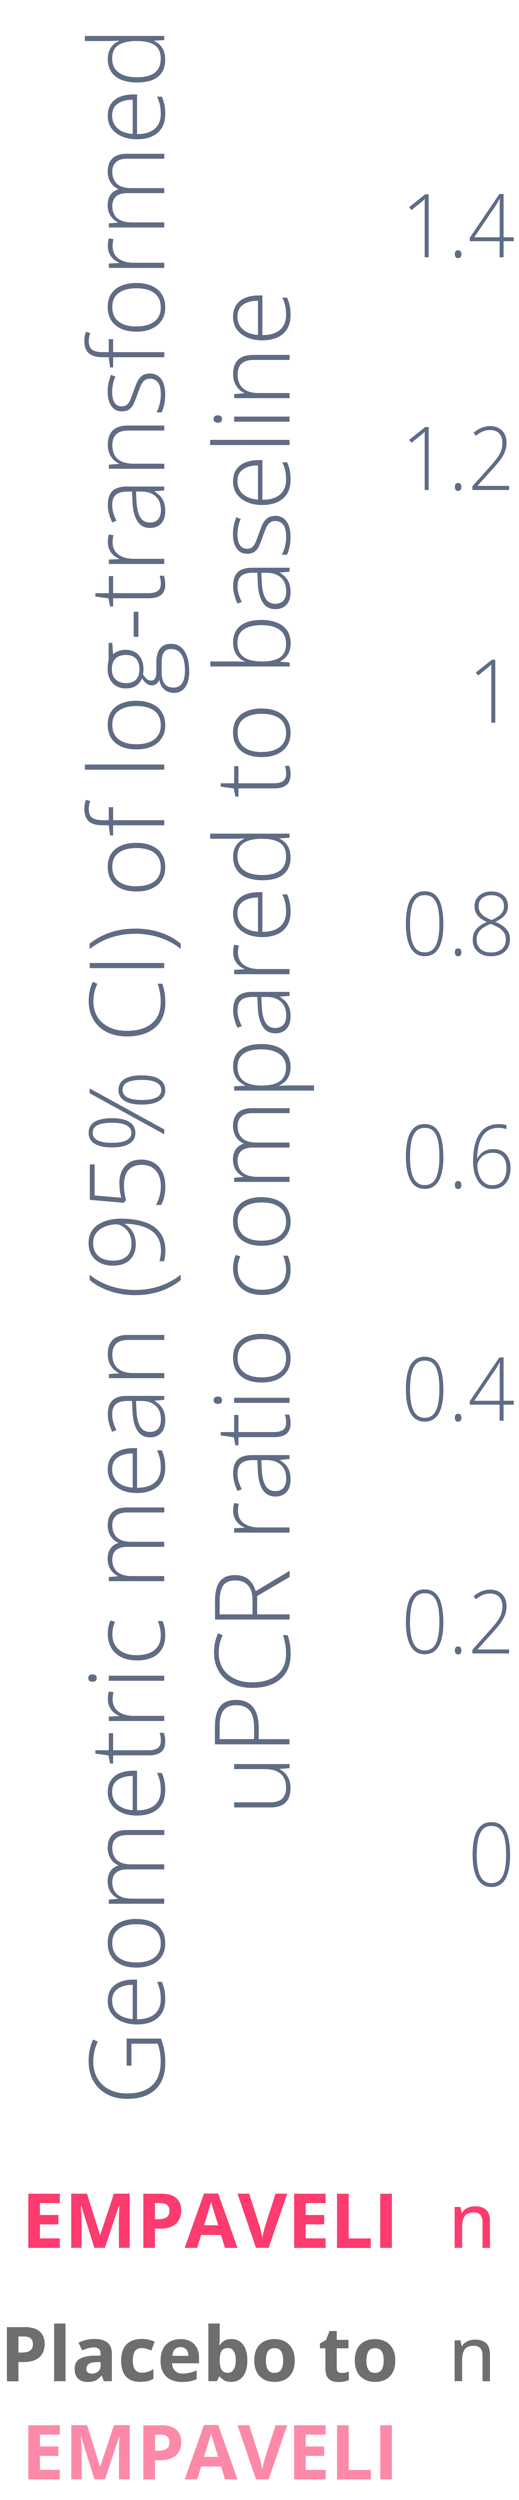 <svg width="68" height="327" viewBox="0 0 68 327" fill="none" xmlns="http://www.w3.org/2000/svg">
<path d="M16.592 270.193V266.647H21.079C21.271 267.107 21.417 267.604 21.517 268.127C21.608 268.65 21.663 269.21 21.663 269.796C21.663 270.825 21.463 271.691 21.07 272.395C20.678 273.098 20.104 273.631 19.355 273.992C18.608 274.353 17.704 274.533 16.655 274.533C15.68 274.533 14.804 274.335 14.047 273.938C13.29 273.541 12.688 272.981 12.259 272.241C11.83 271.501 11.611 270.626 11.611 269.598C11.611 269.065 11.657 268.569 11.757 268.1C11.858 267.631 12.004 267.189 12.195 266.765L12.806 267.035C12.615 267.45 12.46 267.883 12.368 268.316C12.277 268.75 12.223 269.192 12.223 269.634C12.223 270.509 12.414 271.258 12.788 271.88C13.162 272.512 13.682 272.99 14.348 273.324C15.014 273.658 15.78 273.82 16.646 273.82C17.631 273.82 18.453 273.658 19.1 273.333C19.748 273.008 20.24 272.539 20.559 271.925C20.888 271.303 21.052 270.554 21.052 269.67C21.052 269.183 21.016 268.749 20.943 268.362C20.87 267.974 20.779 267.631 20.66 267.315H17.221V270.193H16.592Z" fill="#5F6C84"/>
<path d="M14.12 261.676C14.12 261.062 14.266 260.557 14.558 260.142C14.85 259.736 15.242 259.429 15.744 259.231C16.245 259.032 16.82 258.933 17.477 258.933H17.96V264.121C18.954 264.121 19.721 263.895 20.259 263.435C20.797 262.975 21.061 262.325 21.061 261.477C21.061 261.035 21.025 260.647 20.952 260.313C20.879 259.989 20.751 259.619 20.578 259.222H21.198C21.363 259.573 21.472 259.925 21.545 260.277C21.618 260.629 21.654 261.035 21.654 261.495C21.654 262.226 21.499 262.831 21.198 263.318C20.897 263.805 20.459 264.184 19.903 264.428C19.347 264.68 18.699 264.798 17.951 264.798C17.203 264.798 16.574 264.68 15.99 264.437C15.406 264.193 14.95 263.841 14.613 263.381C14.275 262.912 14.111 262.343 14.111 261.667L14.12 261.676ZM14.695 261.676C14.695 262.361 14.923 262.921 15.388 263.345C15.844 263.769 16.51 264.022 17.386 264.094V259.619C16.856 259.619 16.391 259.691 15.981 259.844C15.579 259.998 15.26 260.223 15.032 260.521C14.804 260.819 14.695 261.207 14.695 261.676Z" fill="#5F6C84"/>
<path d="M17.878 251.002C18.444 251.002 18.954 251.074 19.41 251.209C19.866 251.345 20.268 251.552 20.605 251.814C20.943 252.085 21.198 252.419 21.381 252.816C21.563 253.213 21.654 253.682 21.654 254.205C21.654 254.728 21.563 255.152 21.381 255.549C21.198 255.937 20.943 256.271 20.605 256.542C20.268 256.813 19.876 257.02 19.41 257.155C18.954 257.3 18.434 257.363 17.869 257.363C17.094 257.363 16.419 257.237 15.853 256.975C15.287 256.713 14.859 256.343 14.558 255.865C14.257 255.387 14.111 254.801 14.111 254.133C14.111 253.465 14.266 252.852 14.585 252.391C14.904 251.931 15.342 251.579 15.908 251.345C16.473 251.11 17.13 250.993 17.869 250.993L17.878 251.002ZM17.878 256.686C18.517 256.686 19.073 256.596 19.547 256.416C20.022 256.235 20.396 255.964 20.66 255.594C20.925 255.225 21.061 254.764 21.061 254.196C21.061 253.628 20.925 253.14 20.66 252.77C20.396 252.4 20.022 252.13 19.538 251.949C19.055 251.769 18.507 251.688 17.878 251.688C17.249 251.688 16.729 251.769 16.245 251.94C15.771 252.112 15.397 252.373 15.123 252.734C14.85 253.095 14.713 253.564 14.713 254.151C14.713 254.981 14.996 255.613 15.552 256.046C16.118 256.479 16.884 256.686 17.878 256.686Z" fill="#5F6C84"/>
<path d="M14.12 241.609C14.12 240.915 14.32 240.373 14.731 239.967C15.141 239.561 15.78 239.363 16.646 239.363H21.526V240.021H16.674C15.999 240.021 15.506 240.175 15.187 240.473C14.868 240.77 14.713 241.176 14.713 241.673C14.713 242.358 14.913 242.891 15.315 243.279C15.716 243.667 16.355 243.856 17.212 243.856H21.517V244.515H16.665C16.218 244.515 15.844 244.587 15.561 244.722C15.269 244.858 15.059 245.056 14.922 245.3C14.786 245.543 14.713 245.841 14.713 246.175C14.713 246.617 14.804 247.005 14.986 247.33C15.169 247.655 15.451 247.907 15.844 248.079C16.227 248.259 16.719 248.34 17.312 248.34H21.517V249.008H14.257V248.467L15.442 248.367V248.331C15.205 248.214 14.986 248.052 14.786 247.853C14.585 247.655 14.421 247.411 14.293 247.113C14.165 246.816 14.102 246.473 14.102 246.076C14.102 245.561 14.22 245.119 14.448 244.767C14.685 244.406 15.032 244.154 15.488 244.018V243.973C15.05 243.784 14.713 243.477 14.466 243.071C14.22 242.665 14.102 242.169 14.102 241.591L14.12 241.609Z" fill="#5F6C84"/>
<path d="M14.12 234.346C14.12 233.733 14.266 233.227 14.558 232.812C14.85 232.397 15.242 232.1 15.744 231.901C16.245 231.703 16.82 231.603 17.477 231.603H17.96V236.791C18.954 236.791 19.721 236.566 20.259 236.106C20.797 235.645 21.061 234.996 21.061 234.148C21.061 233.706 21.025 233.318 20.952 232.984C20.879 232.659 20.751 232.289 20.578 231.892H21.198C21.363 232.244 21.472 232.596 21.545 232.948C21.618 233.3 21.654 233.706 21.654 234.166C21.654 234.897 21.499 235.501 21.198 235.997C20.897 236.485 20.459 236.864 19.903 237.107C19.347 237.36 18.699 237.477 17.951 237.477C17.203 237.477 16.574 237.36 15.99 237.116C15.415 236.873 14.95 236.521 14.613 236.06C14.275 235.6 14.111 235.023 14.111 234.346H14.12ZM14.695 234.355C14.695 235.041 14.923 235.6 15.388 236.024C15.844 236.448 16.51 236.701 17.386 236.773V232.298C16.856 232.298 16.391 232.37 15.981 232.524C15.579 232.677 15.26 232.903 15.032 233.2C14.804 233.498 14.695 233.886 14.695 234.355Z" fill="#5F6C84"/>
<path d="M21.07 227.696C21.07 227.489 21.052 227.299 21.025 227.119C20.997 226.938 20.952 226.785 20.906 226.65H21.472C21.517 226.794 21.563 226.956 21.599 227.146C21.636 227.335 21.654 227.543 21.654 227.777C21.654 228.184 21.581 228.517 21.426 228.788C21.271 229.059 21.043 229.257 20.724 229.393C20.414 229.528 20.012 229.6 19.529 229.6H14.822V230.674H14.421L14.211 229.609L12.496 229.375V228.932H14.257V226.695H14.822V228.932H19.483C20.003 228.932 20.395 228.833 20.669 228.644C20.933 228.454 21.07 228.138 21.07 227.705V227.696Z" fill="#5F6C84"/>
<path d="M14.129 222.247C14.129 222.057 14.138 221.877 14.165 221.714C14.193 221.543 14.22 221.389 14.257 221.245L14.877 221.353C14.84 221.498 14.804 221.651 14.786 221.796C14.767 221.949 14.758 222.102 14.758 222.274C14.758 222.617 14.822 222.914 14.95 223.185C15.078 223.456 15.26 223.672 15.506 223.862C15.752 224.051 16.035 224.187 16.373 224.286C16.71 224.385 17.093 224.43 17.513 224.43H21.517V225.107H14.257V224.529L15.625 224.466V224.43C15.342 224.322 15.096 224.168 14.868 223.961C14.64 223.762 14.466 223.519 14.33 223.23C14.193 222.941 14.129 222.617 14.129 222.256V222.247Z" fill="#5F6C84"/>
<path d="M11.566 219.495C11.566 219.323 11.621 219.206 11.721 219.125C11.821 219.044 11.958 219.008 12.122 219.008C12.287 219.008 12.423 219.044 12.524 219.125C12.624 219.206 12.67 219.323 12.67 219.495C12.67 219.657 12.624 219.774 12.524 219.856C12.423 219.937 12.296 219.973 12.122 219.973C11.949 219.973 11.821 219.937 11.721 219.856C11.621 219.774 11.566 219.657 11.566 219.495ZM14.257 219.179H21.517V219.847H14.257V219.179Z" fill="#5F6C84"/>
<path d="M21.654 213.901C21.654 214.613 21.499 215.218 21.207 215.705C20.907 216.192 20.478 216.571 19.921 216.815C19.365 217.068 18.699 217.185 17.933 217.185C17.167 217.185 16.455 217.04 15.881 216.752C15.315 216.463 14.877 216.066 14.576 215.543C14.275 215.019 14.12 214.415 14.12 213.711C14.12 213.368 14.148 213.043 14.211 212.755C14.275 212.466 14.357 212.195 14.476 211.952L15.069 212.132C14.959 212.376 14.877 212.637 14.813 212.917C14.759 213.197 14.722 213.458 14.722 213.72C14.722 214.307 14.85 214.812 15.114 215.227C15.379 215.642 15.744 215.958 16.227 216.174C16.711 216.391 17.267 216.499 17.924 216.499C18.535 216.499 19.073 216.409 19.547 216.219C20.022 216.03 20.387 215.75 20.66 215.362C20.934 214.983 21.062 214.487 21.062 213.892C21.062 213.54 21.025 213.215 20.952 212.899C20.879 212.583 20.788 212.295 20.678 212.033H21.29C21.399 212.267 21.481 212.538 21.554 212.845C21.627 213.152 21.654 213.504 21.654 213.892V213.901Z" fill="#5F6C84"/>
<path d="M14.12 199.419C14.12 198.725 14.32 198.183 14.731 197.777C15.141 197.371 15.78 197.173 16.646 197.173H21.526V197.831H16.674C15.999 197.831 15.506 197.985 15.187 198.282C14.868 198.58 14.713 198.986 14.713 199.482C14.713 200.168 14.913 200.7 15.315 201.088C15.716 201.476 16.355 201.666 17.212 201.666H21.517V202.325H16.665C16.218 202.325 15.844 202.397 15.561 202.532C15.269 202.667 15.059 202.866 14.922 203.11C14.786 203.353 14.713 203.651 14.713 203.985C14.713 204.427 14.804 204.815 14.986 205.14C15.169 205.464 15.451 205.717 15.844 205.889C16.227 206.069 16.719 206.15 17.312 206.15H21.517V206.818H14.257V206.276L15.442 206.177V206.141C15.205 206.024 14.986 205.861 14.786 205.663C14.585 205.464 14.421 205.221 14.293 204.923C14.165 204.625 14.102 204.282 14.102 203.885C14.102 203.371 14.22 202.929 14.448 202.577C14.685 202.216 15.032 201.964 15.488 201.828V201.783C15.05 201.594 14.713 201.287 14.466 200.881C14.22 200.475 14.102 199.979 14.102 199.401L14.12 199.419Z" fill="#5F6C84"/>
<path d="M14.12 192.156C14.12 191.542 14.266 191.037 14.558 190.622C14.85 190.207 15.242 189.909 15.744 189.711C16.245 189.512 16.82 189.413 17.477 189.413H17.96V194.601C18.954 194.601 19.721 194.376 20.259 193.915C20.797 193.455 21.061 192.806 21.061 191.957C21.061 191.515 21.025 191.127 20.952 190.794C20.879 190.469 20.751 190.099 20.578 189.702H21.198C21.363 190.054 21.472 190.406 21.545 190.757C21.618 191.109 21.654 191.515 21.654 191.976C21.654 192.706 21.499 193.311 21.198 193.807C20.897 194.294 20.459 194.673 19.903 194.917C19.347 195.17 18.699 195.287 17.951 195.287C17.203 195.287 16.574 195.17 15.99 194.926C15.415 194.682 14.95 194.33 14.613 193.87C14.275 193.41 14.111 192.833 14.111 192.156H14.12ZM14.695 192.165C14.695 192.851 14.923 193.41 15.388 193.834C15.844 194.258 16.51 194.511 17.386 194.583V190.108C16.856 190.108 16.391 190.18 15.981 190.333C15.579 190.487 15.26 190.712 15.032 191.01C14.804 191.308 14.695 191.696 14.695 192.165Z" fill="#5F6C84"/>
<path d="M14.129 184.938C14.129 184.144 14.33 183.557 14.731 183.169C15.133 182.772 15.771 182.583 16.647 182.583H21.518V183.097L20.25 183.215V183.251C20.523 183.404 20.761 183.594 20.97 183.81C21.18 184.027 21.344 184.297 21.472 184.622C21.591 184.938 21.654 185.326 21.654 185.786C21.654 186.246 21.572 186.643 21.417 186.977C21.262 187.302 21.034 187.555 20.733 187.735C20.432 187.915 20.076 188.006 19.648 188.006C18.927 188.006 18.38 187.708 17.997 187.121C17.623 186.535 17.404 185.687 17.358 184.577L17.294 183.242H16.765C16.017 183.242 15.488 183.386 15.178 183.675C14.859 183.963 14.704 184.397 14.704 184.965C14.704 185.335 14.749 185.687 14.85 186.03C14.95 186.373 15.087 186.715 15.26 187.067L14.695 187.275C14.531 186.932 14.394 186.562 14.284 186.165C14.175 185.768 14.12 185.362 14.12 184.929L14.129 184.938ZM17.823 183.242L17.878 184.496C17.924 185.407 18.088 186.102 18.371 186.58C18.654 187.058 19.082 187.293 19.657 187.293C20.113 187.293 20.469 187.148 20.715 186.869C20.961 186.58 21.08 186.192 21.08 185.678C21.08 184.893 20.852 184.288 20.396 183.873C19.94 183.458 19.319 183.242 18.535 183.242H17.823Z" fill="#5F6C84"/>
<path d="M14.12 177.115C14.12 176.312 14.33 175.69 14.759 175.257C15.187 174.823 15.853 174.607 16.774 174.607H21.527V175.266H16.82C16.099 175.266 15.57 175.428 15.233 175.753C14.895 176.078 14.722 176.556 14.722 177.169C14.722 177.963 14.95 178.559 15.415 178.974C15.881 179.389 16.583 179.596 17.522 179.596H21.527V180.264H14.266V179.723L15.589 179.624V179.587C15.315 179.461 15.069 179.281 14.85 179.064C14.631 178.839 14.458 178.568 14.321 178.243C14.193 177.918 14.12 177.539 14.12 177.106V177.115Z" fill="#5F6C84"/>
<path d="M17.769 169.41C16.984 169.41 16.227 169.338 15.507 169.184C14.786 169.031 14.111 168.805 13.473 168.516C12.834 168.228 12.268 167.867 11.748 167.434V166.73C12.569 167.398 13.5 167.903 14.521 168.228C15.552 168.562 16.629 168.724 17.75 168.724C18.489 168.724 19.21 168.652 19.903 168.498C20.596 168.345 21.262 168.128 21.892 167.831C22.521 167.533 23.114 167.172 23.68 166.73V167.425C23.16 167.849 22.585 168.21 21.965 168.507C21.344 168.805 20.688 169.022 19.976 169.175C19.274 169.329 18.535 169.401 17.76 169.401L17.769 169.41Z" fill="#5F6C84"/>
<path d="M15.89 159.404C16.619 159.404 17.294 159.458 17.896 159.575C18.498 159.683 19.037 159.855 19.511 160.071C19.985 160.288 20.377 160.568 20.697 160.902C21.016 161.235 21.262 161.623 21.426 162.075C21.591 162.526 21.673 163.031 21.673 163.599C21.673 163.834 21.654 164.078 21.627 164.33C21.6 164.583 21.554 164.799 21.509 164.971H20.879C20.934 164.799 20.989 164.601 21.025 164.348C21.062 164.105 21.089 163.852 21.089 163.599C21.089 162.85 20.907 162.21 20.551 161.696C20.195 161.181 19.666 160.784 18.954 160.514C18.243 160.243 17.386 160.09 16.346 160.062V160.108C16.583 160.234 16.811 160.414 17.03 160.649C17.249 160.884 17.431 161.172 17.577 161.524C17.714 161.876 17.787 162.282 17.787 162.751C17.787 163.329 17.668 163.834 17.431 164.249C17.194 164.664 16.857 164.989 16.41 165.214C15.963 165.44 15.443 165.548 14.832 165.548C14.184 165.548 13.618 165.431 13.135 165.187C12.652 164.953 12.277 164.61 12.004 164.168C11.739 163.726 11.602 163.193 11.602 162.58C11.602 162.038 11.712 161.578 11.922 161.181C12.141 160.784 12.442 160.45 12.834 160.189C13.226 159.927 13.673 159.729 14.193 159.593C14.713 159.458 15.269 159.395 15.88 159.395L15.89 159.404ZM12.205 162.598C12.205 163.32 12.433 163.879 12.889 164.285C13.345 164.691 13.992 164.89 14.832 164.89C15.57 164.89 16.154 164.709 16.583 164.339C17.012 163.969 17.23 163.41 17.23 162.661C17.23 162.147 17.121 161.696 16.911 161.326C16.701 160.947 16.437 160.658 16.127 160.45C15.817 160.243 15.507 160.144 15.206 160.144C14.932 160.144 14.622 160.18 14.275 160.27C13.928 160.36 13.6 160.487 13.29 160.676C12.98 160.865 12.715 161.118 12.515 161.425C12.314 161.741 12.205 162.138 12.205 162.607V162.598Z" fill="#5F6C84"/>
<path d="M15.634 154.838C15.634 154.188 15.744 153.62 15.972 153.151C16.191 152.682 16.519 152.312 16.948 152.059C17.376 151.797 17.896 151.671 18.507 151.671C19.155 151.671 19.721 151.816 20.195 152.104C20.669 152.393 21.034 152.799 21.28 153.313C21.536 153.837 21.663 154.45 21.663 155.163C21.663 155.677 21.618 156.137 21.508 156.552C21.408 156.967 21.271 157.319 21.107 157.608H20.423C20.614 157.301 20.76 156.931 20.888 156.498C21.007 156.065 21.071 155.623 21.071 155.154C21.071 154.594 20.97 154.098 20.779 153.683C20.587 153.268 20.304 152.943 19.93 152.709C19.556 152.474 19.1 152.366 18.553 152.366C17.823 152.366 17.258 152.582 16.856 153.025C16.446 153.458 16.245 154.116 16.245 155.001C16.245 155.361 16.273 155.704 16.318 156.038C16.373 156.363 16.437 156.67 16.51 156.949L16.236 157.328L11.767 156.94V152.303H12.396V156.363L15.88 156.661C15.835 156.462 15.78 156.21 15.725 155.912C15.671 155.614 15.652 155.253 15.652 154.847L15.634 154.838Z" fill="#5F6C84"/>
<path d="M11.611 148.179C11.611 147.539 11.876 147.061 12.396 146.736C12.925 146.42 13.673 146.258 14.658 146.258C15.643 146.258 16.427 146.42 16.956 146.754C17.477 147.088 17.741 147.566 17.741 148.188C17.741 148.811 17.477 149.271 16.947 149.596C16.418 149.921 15.652 150.083 14.667 150.083C13.682 150.083 12.916 149.921 12.396 149.596C11.876 149.271 11.611 148.802 11.611 148.188V148.179ZM11.748 142.369L21.517 147.728V148.36L11.748 143V142.369ZM12.149 148.179C12.149 148.604 12.359 148.928 12.779 149.145C13.198 149.37 13.828 149.479 14.667 149.479C15.506 149.479 16.136 149.37 16.564 149.154C16.993 148.937 17.212 148.613 17.212 148.188C17.212 147.746 16.993 147.413 16.564 147.187C16.127 146.961 15.497 146.853 14.667 146.853C13.837 146.853 13.217 146.961 12.788 147.169C12.359 147.376 12.149 147.719 12.149 148.17V148.179ZM15.524 142.567C15.524 141.936 15.789 141.458 16.318 141.133C16.847 140.808 17.595 140.655 18.58 140.655C19.565 140.655 20.35 140.817 20.87 141.151C21.39 141.485 21.654 141.963 21.654 142.585C21.654 143.208 21.39 143.668 20.861 143.993C20.331 144.318 19.574 144.48 18.58 144.48C17.586 144.48 16.829 144.318 16.309 143.984C15.789 143.659 15.524 143.181 15.524 142.567ZM16.063 142.567C16.063 142.991 16.272 143.316 16.692 143.542C17.112 143.767 17.741 143.876 18.589 143.876C19.438 143.876 20.058 143.767 20.487 143.551C20.915 143.334 21.125 143.009 21.125 142.585C21.125 142.143 20.906 141.809 20.477 141.584C20.049 141.358 19.419 141.25 18.58 141.25C17.741 141.25 17.13 141.358 16.701 141.566C16.272 141.773 16.063 142.107 16.063 142.567Z" fill="#5F6C84"/>
<path d="M12.232 130.928C12.232 131.542 12.341 132.092 12.551 132.579C12.761 133.067 13.062 133.473 13.454 133.806C13.846 134.14 14.302 134.393 14.841 134.573C15.379 134.754 15.972 134.835 16.619 134.835C17.513 134.835 18.288 134.7 18.954 134.42C19.62 134.14 20.131 133.725 20.505 133.166C20.87 132.606 21.052 131.912 21.052 131.082C21.052 130.594 21.016 130.152 20.943 129.764C20.87 129.367 20.779 128.997 20.66 128.664H21.262C21.381 128.988 21.481 129.349 21.554 129.755C21.627 130.161 21.663 130.621 21.663 131.163C21.663 132.128 21.454 132.94 21.034 133.59C20.614 134.24 20.031 134.736 19.274 135.07C18.517 135.403 17.632 135.566 16.619 135.566C15.889 135.566 15.224 135.458 14.622 135.259C14.01 135.052 13.481 134.745 13.034 134.348C12.588 133.951 12.241 133.464 11.995 132.886C11.748 132.318 11.621 131.659 11.621 130.928C11.621 130.468 11.666 130.026 11.757 129.602C11.849 129.187 11.986 128.79 12.159 128.42L12.761 128.682C12.588 129.042 12.451 129.403 12.369 129.782C12.287 130.152 12.241 130.54 12.241 130.937L12.232 130.928Z" fill="#5F6C84"/>
<path d="M21.518 126.633H11.748V125.957H21.518V126.633Z" fill="#5F6C84"/>
<path d="M17.696 121.454C18.471 121.454 19.228 121.527 19.949 121.68C20.669 121.833 21.344 122.05 21.974 122.348C22.603 122.645 23.169 122.997 23.679 123.43V124.125C23.123 123.674 22.53 123.304 21.892 123.015C21.253 122.727 20.578 122.501 19.876 122.357C19.173 122.212 18.453 122.14 17.705 122.14C16.957 122.14 16.236 122.212 15.534 122.366C14.832 122.51 14.166 122.736 13.527 123.033C12.889 123.331 12.296 123.701 11.739 124.143V123.439C12.268 123.015 12.843 122.654 13.463 122.357C14.084 122.068 14.749 121.842 15.461 121.689C16.172 121.536 16.911 121.463 17.686 121.463L17.696 121.454Z" fill="#5F6C84"/>
<path d="M17.878 110.239C18.444 110.239 18.954 110.311 19.41 110.447C19.866 110.582 20.268 110.789 20.605 111.051C20.943 111.322 21.198 111.656 21.381 112.053C21.563 112.45 21.654 112.919 21.654 113.442C21.654 113.965 21.563 114.389 21.381 114.786C21.198 115.174 20.943 115.508 20.605 115.779C20.268 116.05 19.876 116.257 19.41 116.401C18.954 116.546 18.434 116.609 17.869 116.609C17.094 116.609 16.419 116.483 15.853 116.221C15.287 115.959 14.859 115.589 14.558 115.111C14.257 114.633 14.111 114.056 14.111 113.379C14.111 112.702 14.266 112.107 14.585 111.638C14.904 111.168 15.342 110.825 15.908 110.591C16.473 110.356 17.13 110.239 17.869 110.239H17.878ZM17.878 115.914C18.517 115.914 19.073 115.824 19.547 115.644C20.022 115.463 20.396 115.192 20.66 114.823C20.925 114.453 21.061 113.992 21.061 113.424C21.061 112.856 20.925 112.377 20.66 112.007C20.396 111.638 20.022 111.367 19.538 111.186C19.055 111.006 18.507 110.925 17.878 110.925C17.249 110.925 16.729 111.006 16.245 111.177C15.771 111.349 15.397 111.61 15.123 111.971C14.85 112.332 14.713 112.801 14.713 113.388C14.713 114.218 14.996 114.85 15.552 115.283C16.108 115.716 16.884 115.923 17.878 115.923V115.914Z" fill="#5F6C84"/>
<path d="M14.822 105.583V107.28H21.527V107.947H14.822V109.283H14.421L14.248 107.947H13.445C12.907 107.947 12.469 107.875 12.113 107.722C11.758 107.568 11.493 107.343 11.32 107.027C11.146 106.72 11.055 106.323 11.055 105.845C11.055 105.601 11.073 105.376 11.11 105.177C11.146 104.979 11.192 104.798 11.256 104.618L11.821 104.771C11.767 104.925 11.721 105.096 11.685 105.286C11.648 105.475 11.63 105.656 11.63 105.836C11.63 106.341 11.776 106.711 12.049 106.937C12.332 107.162 12.788 107.28 13.427 107.28H14.248V105.583H14.813H14.822Z" fill="#5F6C84"/>
<path d="M21.518 99.998V100.675H11.119V99.998H21.518Z" fill="#5F6C84"/>
<path d="M17.878 91.661C18.444 91.661 18.954 91.734 19.41 91.869C19.866 92.004 20.268 92.212 20.605 92.473C20.943 92.744 21.198 93.078 21.381 93.475C21.563 93.872 21.654 94.341 21.654 94.864C21.654 95.388 21.563 95.812 21.381 96.209C21.198 96.597 20.943 96.931 20.605 97.201C20.268 97.472 19.876 97.68 19.41 97.815C18.954 97.959 18.434 98.022 17.869 98.022C17.094 98.022 16.419 97.896 15.853 97.634C15.287 97.373 14.859 97.003 14.558 96.525C14.257 96.046 14.111 95.46 14.111 94.792C14.111 94.125 14.266 93.511 14.585 93.051C14.904 92.591 15.342 92.239 15.908 92.004C16.473 91.77 17.13 91.652 17.869 91.652L17.878 91.661ZM17.878 97.346C18.517 97.346 19.073 97.255 19.547 97.075C20.022 96.894 20.396 96.624 20.66 96.254C20.925 95.884 21.061 95.424 21.061 94.855C21.061 94.287 20.925 93.8 20.66 93.43C20.396 93.06 20.022 92.789 19.538 92.609C19.055 92.428 18.507 92.347 17.878 92.347C17.249 92.347 16.729 92.428 16.245 92.6C15.771 92.771 15.397 93.033 15.123 93.394C14.85 93.755 14.713 94.224 14.713 94.81C14.713 95.64 14.996 96.272 15.552 96.705C16.118 97.138 16.884 97.346 17.878 97.346Z" fill="#5F6C84"/>
<path d="M24.801 87.782C24.801 88.684 24.628 89.388 24.272 89.884C23.916 90.38 23.424 90.633 22.794 90.633C22.302 90.633 21.882 90.479 21.526 90.182C21.171 89.875 20.961 89.469 20.888 88.945C20.788 89.153 20.66 89.325 20.487 89.451C20.322 89.577 20.122 89.649 19.903 89.649C19.657 89.649 19.419 89.568 19.21 89.415C18.991 89.261 18.79 89.027 18.608 88.72C18.453 89.135 18.197 89.46 17.832 89.694C17.467 89.929 17.03 90.046 16.519 90.046C16.008 90.046 15.607 89.947 15.242 89.74C14.877 89.532 14.603 89.243 14.403 88.855C14.202 88.476 14.102 88.025 14.102 87.502C14.102 87.34 14.102 87.204 14.111 87.069C14.12 86.933 14.138 86.816 14.156 86.708C14.175 86.6 14.202 86.5 14.229 86.41V84.091H14.713L14.813 85.571C15.05 85.382 15.306 85.228 15.579 85.138C15.853 85.039 16.145 84.994 16.446 84.994C17.166 84.994 17.741 85.219 18.161 85.67C18.58 86.121 18.799 86.744 18.799 87.547C18.799 87.763 18.781 87.98 18.735 88.197C18.899 88.467 19.055 88.666 19.219 88.81C19.383 88.954 19.584 89.018 19.821 89.018C19.976 89.018 20.094 88.973 20.195 88.882C20.286 88.792 20.368 88.666 20.414 88.503C20.468 88.332 20.487 88.133 20.487 87.89V86.627C20.487 85.842 20.651 85.246 20.97 84.831C21.289 84.416 21.764 84.209 22.384 84.209C23.141 84.209 23.734 84.515 24.154 85.138C24.573 85.76 24.783 86.636 24.783 87.773L24.801 87.782ZM18.27 87.52C18.27 86.924 18.115 86.473 17.814 86.148C17.513 85.824 17.075 85.67 16.5 85.67C15.889 85.67 15.424 85.833 15.114 86.157C14.804 86.482 14.658 86.942 14.658 87.529C14.658 88.115 14.822 88.54 15.15 88.864C15.479 89.189 15.935 89.352 16.528 89.352C17.084 89.352 17.513 89.198 17.814 88.891C18.115 88.585 18.27 88.124 18.27 87.52ZM24.236 87.737C24.236 87.105 24.163 86.582 24.026 86.157C23.889 85.733 23.679 85.418 23.415 85.21C23.141 85.003 22.813 84.894 22.411 84.894C22.083 84.894 21.837 84.966 21.654 85.129C21.472 85.282 21.353 85.499 21.28 85.779C21.207 86.058 21.18 86.392 21.18 86.78V87.98C21.18 88.359 21.235 88.702 21.335 89C21.435 89.297 21.609 89.532 21.837 89.694C22.065 89.857 22.366 89.938 22.749 89.938C23.232 89.938 23.606 89.749 23.852 89.379C24.108 89 24.227 88.449 24.227 87.728L24.236 87.737Z" fill="#5F6C84"/>
<path d="M18.133 83.297H17.513V80.022H18.133V83.297Z" fill="#5F6C84"/>
<path d="M21.07 76.35C21.07 76.142 21.052 75.953 21.025 75.772C20.997 75.592 20.952 75.439 20.906 75.303H21.472C21.517 75.448 21.563 75.61 21.599 75.799C21.636 75.989 21.654 76.197 21.654 76.431C21.654 76.837 21.581 77.171 21.426 77.442C21.271 77.712 21.043 77.911 20.724 78.046C20.414 78.181 20.012 78.254 19.529 78.254H14.822V79.327H14.421L14.211 78.263L12.496 78.028V77.586H14.257V75.348H14.822V77.586H19.483C20.003 77.586 20.395 77.487 20.669 77.297C20.933 77.108 21.07 76.792 21.07 76.359V76.35Z" fill="#5F6C84"/>
<path d="M14.129 70.909C14.129 70.72 14.138 70.539 14.165 70.377C14.193 70.206 14.22 70.052 14.257 69.908L14.877 70.016C14.84 70.16 14.804 70.314 14.786 70.458C14.767 70.612 14.758 70.765 14.758 70.936C14.758 71.279 14.822 71.577 14.95 71.848C15.078 72.118 15.26 72.344 15.506 72.524C15.752 72.705 16.035 72.849 16.373 72.948C16.71 73.048 17.093 73.093 17.513 73.093H21.517V73.769H14.257V73.192L15.625 73.129V73.093C15.342 72.984 15.096 72.831 14.868 72.624C14.64 72.425 14.466 72.181 14.33 71.893C14.193 71.604 14.129 71.279 14.129 70.918V70.909Z" fill="#5F6C84"/>
<path d="M14.129 65.992C14.129 65.207 14.33 64.611 14.731 64.223C15.133 63.836 15.771 63.637 16.647 63.637H21.518V64.151L20.25 64.269V64.305C20.523 64.458 20.761 64.647 20.97 64.864C21.18 65.081 21.344 65.351 21.472 65.676C21.591 65.992 21.654 66.38 21.654 66.84C21.654 67.3 21.572 67.697 21.417 68.031C21.262 68.356 21.034 68.609 20.733 68.789C20.432 68.969 20.076 69.06 19.648 69.06C18.927 69.06 18.38 68.762 17.997 68.175C17.623 67.589 17.404 66.741 17.358 65.631L17.294 64.296H16.765C16.017 64.296 15.488 64.44 15.178 64.729C14.859 65.017 14.704 65.451 14.704 66.019C14.704 66.389 14.749 66.741 14.85 67.084C14.95 67.427 15.087 67.769 15.26 68.121L14.695 68.329C14.531 67.986 14.394 67.616 14.284 67.219C14.175 66.822 14.12 66.416 14.12 65.983L14.129 65.992ZM17.823 64.296L17.878 65.55C17.924 66.461 18.088 67.156 18.371 67.634C18.654 68.112 19.082 68.347 19.657 68.347C20.113 68.347 20.469 68.202 20.715 67.923C20.961 67.634 21.08 67.246 21.08 66.732C21.08 65.947 20.852 65.342 20.396 64.927C19.94 64.512 19.319 64.305 18.535 64.296H17.823Z" fill="#5F6C84"/>
<path d="M14.12 58.169C14.12 57.366 14.33 56.744 14.759 56.31C15.187 55.877 15.853 55.661 16.774 55.661H21.527V56.319H16.82C16.099 56.319 15.57 56.482 15.233 56.807C14.895 57.132 14.722 57.61 14.722 58.223C14.722 59.008 14.95 59.613 15.415 60.028C15.881 60.443 16.583 60.65 17.522 60.65H21.527V61.318H14.266V60.777L15.589 60.678V60.641C15.315 60.515 15.069 60.344 14.85 60.118C14.631 59.892 14.458 59.622 14.321 59.297C14.193 58.972 14.12 58.593 14.12 58.16V58.169Z" fill="#5F6C84"/>
<path d="M19.611 48.849C20.04 48.849 20.414 48.957 20.715 49.174C21.016 49.39 21.253 49.697 21.408 50.112C21.563 50.518 21.645 51.023 21.645 51.628C21.645 52.124 21.599 52.566 21.508 52.963C21.417 53.351 21.308 53.685 21.18 53.947H20.514C20.678 53.613 20.815 53.252 20.915 52.846C21.016 52.449 21.07 52.034 21.07 51.61C21.07 50.87 20.943 50.337 20.687 50.013C20.432 49.688 20.085 49.526 19.648 49.526C19.356 49.526 19.118 49.607 18.927 49.769C18.735 49.931 18.571 50.157 18.434 50.464C18.297 50.771 18.161 51.123 18.015 51.547C17.86 51.989 17.714 52.377 17.559 52.719C17.413 53.062 17.212 53.333 16.966 53.523C16.719 53.712 16.382 53.811 15.953 53.811C15.37 53.811 14.913 53.577 14.594 53.117C14.275 52.656 14.102 52.034 14.102 51.249C14.102 50.816 14.138 50.419 14.229 50.04C14.311 49.67 14.421 49.327 14.549 49.029L15.123 49.264C14.995 49.535 14.886 49.85 14.813 50.211C14.731 50.563 14.694 50.924 14.694 51.285C14.694 51.871 14.804 52.331 15.005 52.656C15.214 52.99 15.524 53.153 15.926 53.153C16.236 53.153 16.482 53.071 16.656 52.918C16.829 52.756 16.975 52.53 17.093 52.241C17.212 51.944 17.34 51.601 17.486 51.195C17.632 50.78 17.787 50.392 17.942 50.031C18.097 49.67 18.307 49.39 18.562 49.183C18.817 48.975 19.164 48.867 19.593 48.867L19.611 48.849Z" fill="#5F6C84"/>
<path d="M14.822 44.364V46.061H21.527V46.728H14.822V48.064H14.421L14.248 46.728H13.445C12.907 46.728 12.469 46.656 12.113 46.503C11.758 46.349 11.493 46.124 11.32 45.808C11.146 45.501 11.055 45.104 11.055 44.626C11.055 44.383 11.073 44.157 11.11 43.959C11.146 43.76 11.192 43.58 11.256 43.399L11.821 43.552C11.767 43.706 11.721 43.877 11.685 44.067C11.648 44.256 11.63 44.437 11.63 44.617C11.63 45.122 11.776 45.492 12.049 45.718C12.332 45.943 12.788 46.061 13.427 46.061H14.248V44.364H14.813H14.822Z" fill="#5F6C84"/>
<path d="M17.878 37.011C18.444 37.011 18.954 37.083 19.41 37.218C19.866 37.354 20.268 37.561 20.605 37.823C20.943 38.094 21.198 38.428 21.381 38.825C21.563 39.221 21.654 39.691 21.654 40.214C21.654 40.737 21.563 41.161 21.381 41.558C21.198 41.946 20.943 42.28 20.605 42.551C20.268 42.822 19.876 43.029 19.41 43.173C18.954 43.318 18.434 43.381 17.869 43.381C17.094 43.381 16.419 43.255 15.853 42.993C15.287 42.731 14.859 42.361 14.558 41.883C14.257 41.405 14.111 40.828 14.111 40.151C14.111 39.474 14.266 38.879 14.585 38.41C14.904 37.94 15.342 37.597 15.908 37.363C16.473 37.128 17.13 37.011 17.869 37.011H17.878ZM17.878 42.695C18.517 42.695 19.073 42.605 19.547 42.425C20.022 42.244 20.396 41.974 20.66 41.603C20.925 41.234 21.061 40.773 21.061 40.205C21.061 39.637 20.925 39.158 20.66 38.788C20.396 38.419 20.022 38.148 19.538 37.967C19.055 37.787 18.507 37.706 17.878 37.706C17.249 37.706 16.729 37.787 16.245 37.958C15.771 38.13 15.397 38.392 15.123 38.752C14.85 39.113 14.713 39.583 14.713 40.169C14.713 40.999 14.996 41.631 15.552 42.064C16.108 42.497 16.884 42.704 17.878 42.704V42.695Z" fill="#5F6C84"/>
<path d="M14.129 32.175C14.129 31.985 14.138 31.805 14.165 31.642C14.193 31.471 14.22 31.318 14.257 31.173L14.877 31.282C14.84 31.426 14.804 31.57 14.786 31.724C14.767 31.877 14.758 32.031 14.758 32.211C14.758 32.554 14.822 32.852 14.95 33.122C15.078 33.393 15.26 33.618 15.506 33.799C15.752 33.979 16.035 34.124 16.373 34.223C16.71 34.322 17.093 34.367 17.513 34.367H21.517V35.044H14.257V34.467L15.625 34.404V34.367C15.342 34.259 15.096 34.106 14.868 33.898C14.64 33.7 14.466 33.456 14.33 33.167C14.193 32.879 14.129 32.554 14.129 32.193V32.175Z" fill="#5F6C84"/>
<path d="M14.12 22.358C14.12 21.663 14.32 21.122 14.731 20.716C15.141 20.319 15.78 20.112 16.646 20.112H21.526V20.761H16.674C15.999 20.761 15.506 20.915 15.187 21.221C14.868 21.528 14.713 21.925 14.713 22.421C14.713 23.107 14.913 23.639 15.315 24.027C15.716 24.415 16.355 24.605 17.212 24.605H21.517V25.264H16.665C16.218 25.264 15.844 25.336 15.561 25.471C15.269 25.606 15.059 25.805 14.922 26.049C14.786 26.292 14.713 26.59 14.713 26.924C14.713 27.366 14.804 27.754 14.986 28.079C15.169 28.403 15.451 28.656 15.844 28.828C16.227 29.008 16.719 29.089 17.312 29.089H21.517V29.757H14.257V29.215L15.442 29.116V29.08C15.205 28.963 14.986 28.8 14.786 28.602C14.585 28.403 14.421 28.16 14.293 27.862C14.165 27.573 14.102 27.221 14.102 26.824C14.102 26.31 14.22 25.868 14.448 25.516C14.685 25.155 15.032 24.912 15.488 24.767V24.722C15.05 24.533 14.713 24.226 14.466 23.82C14.22 23.414 14.102 22.918 14.102 22.34L14.12 22.358Z" fill="#5F6C84"/>
<path d="M14.12 15.095C14.12 14.481 14.266 13.976 14.558 13.561C14.85 13.146 15.242 12.848 15.744 12.65C16.245 12.451 16.82 12.352 17.477 12.352H17.96V17.54C18.954 17.54 19.721 17.314 20.259 16.854C20.797 16.394 21.061 15.745 21.061 14.896C21.061 14.454 21.025 14.066 20.952 13.732C20.879 13.408 20.751 13.038 20.578 12.641H21.198C21.363 12.993 21.472 13.345 21.545 13.696C21.618 14.048 21.654 14.454 21.654 14.915C21.654 15.636 21.499 16.25 21.198 16.737C20.897 17.224 20.459 17.603 19.903 17.847C19.347 18.099 18.699 18.217 17.951 18.217C17.203 18.217 16.574 18.099 15.99 17.856C15.415 17.612 14.95 17.26 14.613 16.8C14.275 16.34 14.111 15.763 14.111 15.086L14.12 15.095ZM14.695 15.104C14.695 15.79 14.923 16.349 15.388 16.773C15.844 17.197 16.51 17.45 17.386 17.522V13.047C16.856 13.047 16.391 13.119 15.981 13.272C15.579 13.426 15.26 13.651 15.032 13.949C14.804 14.247 14.695 14.635 14.695 15.104Z" fill="#5F6C84"/>
<path d="M21.654 7.778C21.654 8.761 21.344 9.51 20.715 10.024C20.086 10.539 19.173 10.791 17.979 10.791C16.784 10.791 15.762 10.52 15.105 9.979C14.448 9.438 14.12 8.68 14.12 7.714C14.12 7.299 14.184 6.938 14.312 6.632C14.439 6.325 14.613 6.072 14.832 5.856C15.05 5.648 15.306 5.486 15.58 5.368V5.314C15.342 5.332 15.087 5.341 14.822 5.35C14.558 5.359 14.303 5.368 14.075 5.368H11.119V4.701H21.518V5.242L20.186 5.323V5.359C20.451 5.477 20.697 5.639 20.916 5.847C21.144 6.054 21.317 6.316 21.445 6.632C21.572 6.947 21.645 7.317 21.645 7.759L21.654 7.778ZM21.062 7.705C21.062 6.857 20.797 6.262 20.259 5.901C19.73 5.54 18.964 5.368 17.979 5.368H17.869C16.848 5.368 16.063 5.549 15.516 5.901C14.968 6.253 14.695 6.839 14.695 7.642C14.695 8.445 14.977 9.05 15.534 9.474C16.099 9.898 16.911 10.105 17.979 10.105C18.982 10.105 19.748 9.907 20.268 9.51C20.788 9.113 21.052 8.517 21.052 7.705H21.062Z" fill="#5F6C84"/>
<path d="M30.675 230.737H37.936V231.278L36.623 231.378V231.414C36.887 231.54 37.133 231.711 37.352 231.937C37.571 232.163 37.745 232.433 37.872 232.767C38 233.092 38.064 233.471 38.064 233.904C38.064 234.454 37.963 234.915 37.772 235.294C37.58 235.663 37.288 235.943 36.896 236.133C36.504 236.322 36.011 236.412 35.428 236.412H30.675V235.745H35.364C36.093 235.745 36.623 235.582 36.969 235.257C37.316 234.933 37.48 234.463 37.48 233.832C37.48 233.299 37.38 232.857 37.17 232.496C36.969 232.136 36.65 231.865 36.239 231.675C35.82 231.486 35.3 231.396 34.68 231.396H30.675V230.728V230.737Z" fill="#5F6C84"/>
<path d="M28.167 225.784C28.167 224.638 28.386 223.772 28.833 223.203C29.28 222.635 29.973 222.346 30.912 222.346C31.396 222.346 31.815 222.418 32.189 222.572C32.563 222.725 32.873 222.95 33.129 223.257C33.384 223.564 33.576 223.943 33.704 224.394C33.831 224.845 33.895 225.378 33.895 225.991V227.48H37.927V228.157H28.158V225.784H28.167ZM28.778 225.856V227.471H33.293V226.054C33.293 225.432 33.22 224.89 33.074 224.439C32.928 223.988 32.682 223.645 32.344 223.402C31.998 223.158 31.533 223.041 30.94 223.041C30.183 223.041 29.635 223.266 29.289 223.726C28.942 224.187 28.769 224.89 28.769 225.856H28.778Z" fill="#5F6C84"/>
<path d="M28.651 216.138C28.651 216.752 28.76 217.302 28.97 217.789C29.18 218.277 29.481 218.683 29.873 219.016C30.265 219.35 30.721 219.603 31.259 219.783C31.798 219.964 32.391 220.045 33.038 220.045C33.932 220.045 34.707 219.91 35.373 219.63C36.039 219.35 36.55 218.935 36.924 218.376C37.298 217.816 37.471 217.122 37.471 216.292C37.471 215.804 37.435 215.362 37.362 214.974C37.289 214.577 37.198 214.207 37.079 213.873H37.681C37.8 214.198 37.9 214.559 37.973 214.965C38.046 215.371 38.082 215.831 38.082 216.373C38.082 217.338 37.873 218.15 37.453 218.8C37.033 219.45 36.45 219.946 35.693 220.28C34.935 220.613 34.051 220.776 33.038 220.776C32.308 220.776 31.643 220.677 31.041 220.469C30.429 220.262 29.9 219.964 29.453 219.558C29.006 219.161 28.66 218.674 28.413 218.096C28.167 217.528 28.04 216.869 28.04 216.138C28.04 215.678 28.085 215.236 28.176 214.812C28.268 214.388 28.404 214 28.578 213.63L29.18 213.892C29.006 214.252 28.87 214.613 28.788 214.992C28.705 215.371 28.66 215.75 28.66 216.147L28.651 216.138Z" fill="#5F6C84"/>
<path d="M28.167 209.497C28.167 208.731 28.249 208.09 28.422 207.576C28.596 207.061 28.869 206.673 29.262 206.412C29.645 206.15 30.174 206.024 30.831 206.024C31.323 206.024 31.752 206.114 32.108 206.294C32.463 206.475 32.755 206.719 32.983 207.034C33.211 207.35 33.385 207.711 33.503 208.117L37.945 205.464V206.267L33.695 208.758V211.158H37.945V211.834H28.176V209.488L28.167 209.497ZM28.778 209.561V211.158H33.084V209.236C33.084 208.451 32.892 207.828 32.509 207.386C32.126 206.944 31.578 206.719 30.858 206.719C30.073 206.719 29.526 206.953 29.225 207.422C28.924 207.891 28.778 208.604 28.778 209.561Z" fill="#5F6C84"/>
<path d="M30.548 197.597C30.548 197.407 30.557 197.227 30.584 197.064C30.612 196.893 30.639 196.74 30.676 196.595L31.296 196.703C31.259 196.848 31.223 196.992 31.205 197.146C31.186 197.299 31.177 197.452 31.177 197.633C31.177 197.976 31.241 198.273 31.369 198.544C31.497 198.815 31.679 199.04 31.925 199.221C32.172 199.401 32.454 199.546 32.792 199.645C33.129 199.744 33.512 199.789 33.932 199.789H37.936V200.466H30.676V199.888L32.044 199.825V199.789C31.761 199.681 31.515 199.528 31.287 199.32C31.059 199.122 30.885 198.878 30.748 198.589C30.612 198.301 30.548 197.976 30.548 197.615V197.597Z" fill="#5F6C84"/>
<path d="M30.548 192.679C30.548 191.885 30.748 191.299 31.15 190.911C31.551 190.514 32.19 190.324 33.065 190.324H37.936V190.839L36.668 190.956V190.992C36.942 191.146 37.179 191.335 37.389 191.552C37.599 191.768 37.763 192.039 37.891 192.364C38.009 192.679 38.073 193.067 38.073 193.528C38.073 193.988 37.991 194.385 37.836 194.719C37.681 195.043 37.453 195.296 37.152 195.476C36.851 195.657 36.495 195.747 36.066 195.747C35.346 195.747 34.798 195.449 34.415 194.863C34.041 194.276 33.822 193.428 33.777 192.318L33.713 190.983H33.184C32.436 190.983 31.907 191.127 31.597 191.416C31.277 191.705 31.122 192.138 31.122 192.706C31.122 193.076 31.168 193.428 31.268 193.771C31.369 194.114 31.506 194.457 31.679 194.809L31.113 195.016C30.949 194.673 30.812 194.303 30.703 193.906C30.593 193.509 30.539 193.103 30.539 192.67L30.548 192.679ZM34.242 190.983L34.297 192.237C34.342 193.149 34.506 193.843 34.789 194.322C35.072 194.8 35.501 195.034 36.075 195.034C36.531 195.034 36.887 194.89 37.133 194.61C37.38 194.322 37.498 193.934 37.498 193.419C37.498 192.634 37.27 192.03 36.814 191.615C36.358 191.2 35.738 190.983 34.953 190.983H34.242Z" fill="#5F6C84"/>
<path d="M37.489 186.075C37.489 185.867 37.471 185.678 37.444 185.497C37.416 185.317 37.371 185.163 37.325 185.028H37.891C37.936 185.172 37.982 185.335 38.018 185.524C38.055 185.714 38.073 185.921 38.073 186.156C38.073 186.562 38 186.896 37.845 187.166C37.69 187.437 37.462 187.636 37.143 187.771C36.833 187.906 36.431 187.978 35.948 187.978H31.241V189.052H30.84L30.63 187.988L28.915 187.753V187.311H30.675V185.073H31.241V187.311H35.902C36.422 187.311 36.814 187.212 37.088 187.022C37.352 186.833 37.489 186.517 37.489 186.084V186.075Z" fill="#5F6C84"/>
<path d="M27.985 183.151C27.985 182.98 28.04 182.863 28.14 182.781C28.24 182.7 28.377 182.664 28.541 182.664C28.706 182.664 28.842 182.7 28.943 182.781C29.043 182.863 29.089 182.98 29.089 183.151C29.089 183.314 29.043 183.431 28.943 183.512C28.842 183.593 28.715 183.629 28.541 183.629C28.368 183.629 28.24 183.593 28.14 183.512C28.04 183.431 27.985 183.314 27.985 183.151ZM30.676 182.826H37.936V183.494H30.676V182.826Z" fill="#5F6C84"/>
<path d="M34.297 174.472C34.862 174.472 35.373 174.544 35.829 174.679C36.285 174.815 36.687 175.022 37.024 175.284C37.362 175.554 37.617 175.888 37.8 176.285C37.982 176.682 38.073 177.151 38.073 177.675C38.073 178.198 37.982 178.622 37.8 179.019C37.617 179.407 37.362 179.741 37.024 180.012C36.687 180.282 36.295 180.49 35.829 180.625C35.373 180.77 34.853 180.833 34.288 180.833C33.513 180.833 32.837 180.706 32.272 180.445C31.706 180.183 31.278 179.813 30.977 179.335C30.676 178.857 30.53 178.27 30.53 177.603C30.53 176.935 30.685 176.321 31.004 175.861C31.323 175.401 31.761 175.049 32.327 174.815C32.892 174.58 33.549 174.463 34.288 174.463L34.297 174.472ZM34.297 180.156C34.935 180.156 35.492 180.066 35.966 179.885C36.441 179.705 36.815 179.434 37.079 179.064C37.344 178.694 37.48 178.234 37.48 177.666C37.48 177.097 37.344 176.61 37.079 176.24C36.815 175.87 36.441 175.6 35.957 175.419C35.474 175.239 34.926 175.157 34.297 175.157C33.668 175.157 33.148 175.239 32.664 175.41C32.19 175.581 31.816 175.843 31.542 176.204C31.269 176.565 31.132 177.034 31.132 177.621C31.132 178.451 31.415 179.082 31.971 179.515C32.536 179.948 33.303 180.156 34.297 180.156Z" fill="#5F6C84"/>
<path d="M38.073 166.099C38.073 166.811 37.918 167.416 37.626 167.903C37.325 168.39 36.896 168.769 36.34 169.013C35.783 169.266 35.118 169.383 34.351 169.383C33.585 169.383 32.874 169.238 32.299 168.95C31.733 168.661 31.296 168.264 30.995 167.741C30.694 167.217 30.539 166.613 30.539 165.909C30.539 165.566 30.566 165.25 30.63 164.953C30.694 164.655 30.776 164.393 30.894 164.15L31.487 164.33C31.378 164.574 31.296 164.835 31.232 165.115C31.168 165.395 31.141 165.656 31.141 165.918C31.141 166.505 31.268 167.01 31.533 167.425C31.797 167.84 32.162 168.147 32.646 168.372C33.129 168.589 33.685 168.697 34.342 168.697C34.953 168.697 35.492 168.607 35.966 168.417C36.44 168.228 36.805 167.948 37.079 167.569C37.352 167.19 37.48 166.694 37.48 166.099C37.48 165.756 37.444 165.422 37.371 165.106C37.298 164.79 37.206 164.502 37.097 164.24H37.708C37.818 164.474 37.9 164.745 37.973 165.052C38.046 165.359 38.073 165.711 38.073 166.099Z" fill="#5F6C84"/>
<path d="M34.297 156.589C34.862 156.589 35.373 156.661 35.829 156.796C36.285 156.931 36.687 157.139 37.024 157.401C37.362 157.671 37.617 158.005 37.8 158.402C37.982 158.799 38.073 159.268 38.073 159.792C38.073 160.315 37.982 160.739 37.8 161.136C37.617 161.524 37.362 161.858 37.024 162.129C36.687 162.399 36.295 162.607 35.829 162.742C35.373 162.886 34.853 162.95 34.288 162.95C33.513 162.95 32.837 162.823 32.272 162.562C31.706 162.3 31.278 161.93 30.977 161.452C30.676 160.974 30.53 160.396 30.53 159.719C30.53 159.043 30.685 158.447 31.004 157.978C31.323 157.518 31.761 157.166 32.327 156.931C32.892 156.697 33.549 156.58 34.288 156.58L34.297 156.589ZM34.297 162.273C34.935 162.273 35.492 162.183 35.966 162.002C36.441 161.822 36.815 161.551 37.079 161.181C37.344 160.811 37.48 160.351 37.48 159.783C37.48 159.214 37.344 158.736 37.079 158.366C36.815 157.996 36.441 157.725 35.957 157.545C35.474 157.365 34.926 157.283 34.297 157.283C33.668 157.283 33.148 157.365 32.664 157.536C32.19 157.707 31.816 157.969 31.542 158.33C31.269 158.691 31.132 159.16 31.132 159.747C31.132 160.577 31.415 161.208 31.971 161.641C32.536 162.074 33.303 162.282 34.297 162.282V162.273Z" fill="#5F6C84"/>
<path d="M30.539 147.196C30.539 146.501 30.739 145.96 31.15 145.554C31.56 145.157 32.199 144.949 33.065 144.949H37.945V145.599H33.093C32.418 145.599 31.925 145.752 31.606 146.059C31.287 146.366 31.132 146.763 31.132 147.259C31.132 147.945 31.332 148.477 31.734 148.865C32.135 149.253 32.773 149.443 33.631 149.443H37.936V150.101H33.084C32.637 150.101 32.263 150.173 31.98 150.309C31.688 150.444 31.478 150.643 31.341 150.886C31.205 151.13 31.132 151.428 31.132 151.761C31.132 152.203 31.223 152.591 31.405 152.916C31.588 153.241 31.87 153.494 32.263 153.665C32.646 153.846 33.138 153.927 33.731 153.927H37.936V154.594H30.676V154.053L31.861 153.954V153.918C31.624 153.8 31.405 153.638 31.205 153.44C31.004 153.241 30.84 152.997 30.712 152.7C30.584 152.411 30.52 152.059 30.52 151.662C30.52 151.148 30.639 150.706 30.867 150.354C31.104 149.993 31.451 149.749 31.907 149.605V149.56C31.469 149.37 31.132 149.064 30.885 148.658C30.639 148.252 30.52 147.755 30.52 147.178L30.539 147.196Z" fill="#5F6C84"/>
<path d="M30.539 139.473C30.539 138.543 30.849 137.831 31.478 137.325C32.108 136.82 33.029 136.558 34.26 136.558C35.081 136.558 35.774 136.676 36.34 136.919C36.905 137.163 37.334 137.506 37.635 137.957C37.936 138.408 38.073 138.94 38.073 139.563C38.073 139.996 38.009 140.366 37.872 140.691C37.745 141.007 37.562 141.277 37.334 141.485C37.106 141.692 36.86 141.864 36.586 141.972V142.017C36.842 142.008 37.106 141.99 37.38 141.981C37.653 141.972 37.918 141.972 38.164 141.972H41.147V142.649H30.675V142.089L32.126 142.008V141.972C31.852 141.855 31.588 141.683 31.341 141.467C31.095 141.25 30.903 140.979 30.758 140.646C30.611 140.312 30.539 139.924 30.539 139.464V139.473ZM31.131 139.563C31.131 140.104 31.25 140.555 31.487 140.916C31.724 141.277 32.071 141.539 32.527 141.719C32.983 141.891 33.54 141.981 34.196 141.99H34.306C35.017 141.99 35.601 141.9 36.075 141.728C36.541 141.557 36.896 141.295 37.124 140.943C37.352 140.591 37.471 140.158 37.471 139.635C37.471 139.112 37.343 138.697 37.088 138.336C36.832 137.984 36.468 137.713 35.984 137.533C35.501 137.352 34.917 137.253 34.233 137.253C33.211 137.253 32.436 137.443 31.907 137.831C31.378 138.219 31.113 138.796 31.113 139.563H31.131Z" fill="#5F6C84"/>
<path d="M30.548 132.092C30.548 131.298 30.748 130.712 31.15 130.324C31.551 129.927 32.19 129.737 33.065 129.737H37.936V130.251L36.668 130.369V130.405C36.942 130.558 37.179 130.748 37.389 130.964C37.599 131.181 37.763 131.451 37.891 131.776C38.009 132.092 38.073 132.48 38.073 132.94C38.073 133.4 37.991 133.797 37.836 134.131C37.681 134.456 37.453 134.709 37.152 134.889C36.851 135.069 36.495 135.16 36.066 135.16C35.346 135.16 34.798 134.862 34.415 134.275C34.041 133.689 33.822 132.841 33.777 131.731L33.713 130.396H33.184C32.436 130.396 31.907 130.54 31.597 130.829C31.277 131.118 31.122 131.551 31.122 132.119C31.122 132.489 31.168 132.841 31.268 133.184C31.369 133.527 31.506 133.869 31.679 134.221L31.113 134.429C30.949 134.086 30.812 133.716 30.703 133.319C30.593 132.922 30.539 132.516 30.539 132.083L30.548 132.092ZM34.242 130.405L34.297 131.659C34.342 132.57 34.506 133.265 34.789 133.743C35.072 134.221 35.501 134.456 36.075 134.456C36.531 134.456 36.887 134.312 37.133 134.032C37.38 133.743 37.498 133.355 37.498 132.841C37.498 132.056 37.27 131.451 36.814 131.036C36.358 130.621 35.738 130.405 34.953 130.405H34.242Z" fill="#5F6C84"/>
<path d="M30.548 124.567C30.548 124.378 30.557 124.197 30.584 124.035C30.612 123.863 30.639 123.71 30.676 123.566L31.296 123.674C31.259 123.818 31.223 123.972 31.205 124.116C31.186 124.269 31.177 124.423 31.177 124.594C31.177 124.937 31.241 125.235 31.369 125.506C31.497 125.776 31.679 125.993 31.925 126.182C32.172 126.372 32.454 126.507 32.792 126.606C33.129 126.706 33.512 126.751 33.932 126.751H37.936V127.427H30.676V126.85L32.044 126.787V126.751C31.761 126.642 31.515 126.489 31.287 126.282C31.059 126.083 30.885 125.839 30.748 125.551C30.612 125.262 30.548 124.937 30.548 124.576V124.567Z" fill="#5F6C84"/>
<path d="M30.539 119.442C30.539 118.829 30.685 118.323 30.977 117.908C31.269 117.502 31.661 117.195 32.163 116.997C32.664 116.798 33.239 116.699 33.896 116.699H34.379V121.887C35.373 121.887 36.139 121.662 36.678 121.202C37.216 120.741 37.48 120.092 37.48 119.244C37.48 118.802 37.444 118.414 37.371 118.08C37.298 117.755 37.17 117.385 36.997 116.988H37.617C37.781 117.34 37.891 117.692 37.964 118.044C38.037 118.395 38.073 118.802 38.073 119.262C38.073 119.992 37.918 120.597 37.617 121.093C37.316 121.58 36.878 121.959 36.322 122.203C35.766 122.447 35.118 122.573 34.37 122.573C33.622 122.573 32.993 122.456 32.409 122.212C31.834 121.968 31.369 121.617 31.032 121.156C30.694 120.696 30.53 120.119 30.53 119.442H30.539ZM31.114 119.451C31.114 120.137 31.342 120.696 31.807 121.12C32.263 121.544 32.929 121.797 33.804 121.869V117.394C33.275 117.394 32.81 117.466 32.4 117.62C31.998 117.773 31.679 117.998 31.451 118.296C31.223 118.594 31.114 118.982 31.114 119.451Z" fill="#5F6C84"/>
<path d="M38.073 112.125C38.073 113.108 37.763 113.857 37.133 114.371C36.504 114.886 35.592 115.138 34.397 115.138C33.202 115.138 32.181 114.868 31.524 114.326C30.867 113.785 30.539 113.027 30.539 112.062C30.539 111.647 30.602 111.286 30.73 110.979C30.858 110.672 31.031 110.42 31.25 110.203C31.469 109.995 31.724 109.833 31.998 109.716V109.662C31.761 109.68 31.506 109.689 31.241 109.698C30.976 109.707 30.721 109.707 30.493 109.707H27.538V109.039H37.936V109.58L36.604 109.662V109.698C36.869 109.815 37.115 109.977 37.334 110.194C37.562 110.401 37.736 110.663 37.863 110.979C37.991 111.295 38.064 111.665 38.064 112.107L38.073 112.125ZM37.48 112.053C37.48 111.205 37.215 110.609 36.677 110.248C36.148 109.887 35.382 109.716 34.397 109.716H34.288C33.266 109.716 32.481 109.896 31.934 110.248C31.387 110.609 31.113 111.186 31.113 111.989C31.113 112.793 31.396 113.397 31.952 113.821C32.509 114.245 33.33 114.453 34.397 114.453C35.4 114.453 36.167 114.254 36.687 113.857C37.206 113.46 37.471 112.865 37.471 112.053H37.48Z" fill="#5F6C84"/>
<path d="M37.489 101.216C37.489 101.009 37.471 100.819 37.444 100.639C37.416 100.458 37.371 100.305 37.325 100.17H37.891C37.936 100.314 37.982 100.476 38.018 100.666C38.055 100.855 38.073 101.063 38.073 101.298C38.073 101.704 38 102.037 37.845 102.308C37.69 102.579 37.462 102.777 37.143 102.913C36.833 103.048 36.431 103.12 35.948 103.12H31.241V104.194H30.84L30.63 103.129L28.915 102.895V102.452H30.675V100.215H31.241V102.452H35.902C36.422 102.452 36.814 102.353 37.088 102.164C37.352 101.974 37.489 101.658 37.489 101.225V101.216Z" fill="#5F6C84"/>
<path d="M34.297 92.672C34.862 92.672 35.373 92.744 35.829 92.879C36.285 93.015 36.687 93.222 37.024 93.484C37.362 93.755 37.617 94.089 37.8 94.486C37.982 94.882 38.073 95.352 38.073 95.875C38.073 96.398 37.982 96.822 37.8 97.219C37.617 97.607 37.362 97.941 37.024 98.212C36.687 98.483 36.295 98.69 35.829 98.826C35.373 98.97 34.853 99.033 34.288 99.033C33.513 99.033 32.837 98.907 32.272 98.645C31.706 98.383 31.278 98.013 30.977 97.535C30.676 97.057 30.53 96.48 30.53 95.803C30.53 95.126 30.685 94.531 31.004 94.061C31.323 93.601 31.761 93.249 32.327 93.015C32.892 92.78 33.549 92.663 34.288 92.663L34.297 92.672ZM34.297 98.356C34.935 98.356 35.492 98.266 35.966 98.086C36.441 97.905 36.815 97.635 37.079 97.264C37.344 96.895 37.48 96.434 37.48 95.866C37.48 95.298 37.344 94.819 37.079 94.45C36.815 94.079 36.441 93.809 35.957 93.628C35.474 93.448 34.926 93.367 34.297 93.367C33.668 93.367 33.148 93.448 32.664 93.619C32.19 93.791 31.816 94.052 31.542 94.413C31.269 94.774 31.132 95.243 31.132 95.83C31.132 96.66 31.415 97.292 31.971 97.725C32.536 98.158 33.303 98.365 34.297 98.365V98.356Z" fill="#5F6C84"/>
<path d="M27.538 86.518H30.493C30.748 86.518 31.022 86.518 31.332 86.528C31.633 86.528 31.889 86.546 32.089 86.555V86.518C31.642 86.347 31.268 86.049 30.976 85.616C30.684 85.192 30.539 84.66 30.539 84.019C30.539 83.081 30.858 82.368 31.496 81.854C32.135 81.339 33.065 81.087 34.297 81.087C35.054 81.087 35.711 81.204 36.276 81.43C36.842 81.655 37.288 81.998 37.608 82.449C37.927 82.9 38.082 83.469 38.082 84.145C38.082 84.759 37.954 85.255 37.69 85.643C37.425 86.031 37.106 86.311 36.714 86.491V86.546L37.954 86.672V87.177H27.556V86.509L27.538 86.518ZM31.113 84.091C31.113 84.66 31.241 85.12 31.487 85.481C31.733 85.842 32.098 86.103 32.564 86.266C33.029 86.428 33.612 86.518 34.297 86.518H34.406C35.41 86.518 36.176 86.338 36.696 85.977C37.215 85.616 37.48 85.03 37.48 84.218C37.48 83.406 37.206 82.81 36.65 82.395C36.094 81.98 35.309 81.772 34.278 81.772C33.248 81.772 32.445 81.962 31.907 82.35C31.378 82.738 31.104 83.315 31.104 84.091H31.113Z" fill="#5F6C84"/>
<path d="M30.548 76.612C30.548 75.827 30.748 75.231 31.15 74.843C31.551 74.455 32.19 74.257 33.065 74.257H37.936V74.771L36.668 74.888V74.924C36.942 75.078 37.179 75.267 37.389 75.484C37.599 75.7 37.763 75.971 37.891 76.296C38.009 76.612 38.073 77 38.073 77.46C38.073 77.92 37.991 78.317 37.836 78.651C37.681 78.976 37.453 79.228 37.152 79.409C36.851 79.589 36.495 79.679 36.066 79.679C35.346 79.679 34.798 79.382 34.415 78.795C34.041 78.209 33.822 77.361 33.777 76.251L33.713 74.915H33.184C32.436 74.915 31.907 75.06 31.597 75.349C31.277 75.637 31.122 76.07 31.122 76.639C31.122 77.009 31.168 77.361 31.268 77.703C31.369 78.046 31.506 78.389 31.679 78.741L31.113 78.948C30.949 78.606 30.812 78.236 30.703 77.839C30.593 77.442 30.539 77.036 30.539 76.603L30.548 76.612ZM34.242 74.924L34.297 76.178C34.342 77.09 34.506 77.785 34.789 78.263C35.072 78.741 35.501 78.976 36.075 78.976C36.531 78.976 36.887 78.831 37.133 78.552C37.38 78.263 37.498 77.875 37.498 77.361C37.498 76.576 37.27 75.971 36.814 75.556C36.358 75.141 35.738 74.933 34.953 74.924H34.242Z" fill="#5F6C84"/>
<path d="M36.03 67.463C36.459 67.463 36.833 67.571 37.134 67.787C37.435 68.004 37.672 68.311 37.827 68.726C37.982 69.141 38.064 69.637 38.064 70.242C38.064 70.738 38.018 71.18 37.927 71.577C37.836 71.974 37.727 72.299 37.599 72.56H36.933C37.097 72.227 37.234 71.866 37.334 71.469C37.435 71.063 37.489 70.657 37.489 70.233C37.489 69.493 37.362 68.96 37.106 68.635C36.851 68.311 36.504 68.148 36.066 68.148C35.775 68.148 35.537 68.23 35.346 68.392C35.154 68.554 34.99 68.78 34.853 69.087C34.716 69.393 34.58 69.745 34.434 70.169C34.279 70.611 34.133 70.999 33.978 71.342C33.832 71.685 33.631 71.947 33.385 72.145C33.138 72.335 32.801 72.434 32.372 72.434C31.788 72.434 31.332 72.199 31.013 71.739C30.685 71.279 30.52 70.657 30.52 69.872C30.52 69.439 30.557 69.041 30.648 68.662C30.73 68.293 30.84 67.95 30.968 67.652L31.542 67.887C31.414 68.157 31.305 68.473 31.232 68.834C31.159 69.195 31.113 69.547 31.113 69.908C31.113 70.494 31.223 70.954 31.424 71.279C31.624 71.604 31.944 71.775 32.345 71.775C32.655 71.775 32.901 71.694 33.075 71.541C33.248 71.378 33.394 71.153 33.512 70.864C33.631 70.566 33.759 70.224 33.905 69.817C34.05 69.402 34.206 69.014 34.361 68.653C34.525 68.302 34.725 68.013 34.981 67.805C35.236 67.598 35.583 67.49 36.012 67.49L36.03 67.463Z" fill="#5F6C84"/>
<path d="M30.539 62.924C30.539 62.311 30.685 61.805 30.977 61.39C31.269 60.984 31.661 60.678 32.163 60.479C32.664 60.281 33.239 60.181 33.896 60.181H34.379V65.369C35.373 65.369 36.139 65.144 36.678 64.684C37.216 64.223 37.48 63.574 37.48 62.726C37.48 62.284 37.444 61.896 37.371 61.562C37.298 61.237 37.17 60.867 36.997 60.47H37.617C37.781 60.822 37.891 61.174 37.964 61.526C38.037 61.877 38.073 62.284 38.073 62.744C38.073 63.475 37.918 64.079 37.617 64.575C37.316 65.062 36.878 65.442 36.322 65.685C35.766 65.929 35.118 66.055 34.37 66.055C33.622 66.055 32.993 65.938 32.409 65.694C31.834 65.451 31.369 65.099 31.032 64.638C30.694 64.178 30.53 63.601 30.53 62.924H30.539ZM31.114 62.933C31.114 63.619 31.342 64.178 31.807 64.602C32.263 65.026 32.929 65.279 33.804 65.351V60.876C33.275 60.876 32.81 60.948 32.4 61.102C31.998 61.255 31.679 61.48 31.451 61.778C31.223 62.076 31.114 62.464 31.114 62.933Z" fill="#5F6C84"/>
<path d="M37.936 57.538V58.214H27.538V57.538H37.936Z" fill="#5F6C84"/>
<path d="M27.985 54.813C27.985 54.641 28.04 54.524 28.14 54.443C28.24 54.362 28.377 54.326 28.541 54.326C28.706 54.326 28.842 54.362 28.943 54.443C29.043 54.524 29.089 54.641 29.089 54.813C29.089 54.975 29.043 55.093 28.943 55.174C28.842 55.255 28.715 55.291 28.541 55.291C28.368 55.291 28.24 55.255 28.14 55.174C28.04 55.093 27.985 54.975 27.985 54.813ZM30.676 54.488H37.936V55.156H30.676V54.488Z" fill="#5F6C84"/>
<path d="M30.539 48.93C30.539 48.127 30.748 47.504 31.177 47.071C31.606 46.638 32.272 46.422 33.193 46.422H37.945V47.08H33.239C32.518 47.08 31.989 47.243 31.651 47.568C31.314 47.892 31.141 48.37 31.141 48.984C31.141 49.778 31.369 50.374 31.834 50.789C32.299 51.204 33.001 51.411 33.941 51.411H37.945V52.079H30.684V51.538L32.007 51.438V51.402C31.733 51.276 31.487 51.095 31.268 50.879C31.049 50.653 30.876 50.383 30.739 50.058C30.611 49.733 30.539 49.354 30.539 48.921V48.93Z" fill="#5F6C84"/>
<path d="M30.539 41.387C30.539 40.773 30.685 40.268 30.977 39.853C31.269 39.447 31.661 39.14 32.163 38.942C32.664 38.743 33.239 38.644 33.896 38.644H34.379V43.832C35.373 43.832 36.139 43.607 36.678 43.147C37.216 42.686 37.48 42.037 37.48 41.189C37.48 40.746 37.444 40.358 37.371 40.025C37.298 39.7 37.17 39.33 36.997 38.933H37.617C37.781 39.285 37.891 39.637 37.964 39.989C38.037 40.34 38.073 40.746 38.073 41.207C38.073 41.937 37.918 42.542 37.617 43.038C37.316 43.525 36.878 43.904 36.322 44.148C35.766 44.392 35.118 44.518 34.37 44.518C33.622 44.518 32.993 44.401 32.409 44.157C31.834 43.913 31.369 43.562 31.032 43.101C30.694 42.641 30.53 42.064 30.53 41.387H30.539ZM31.114 41.396C31.114 42.082 31.342 42.641 31.807 43.065C32.263 43.489 32.929 43.742 33.804 43.814V39.339C33.275 39.339 32.81 39.411 32.4 39.565C31.998 39.718 31.679 39.943 31.451 40.241C31.223 40.539 31.114 40.927 31.114 41.396Z" fill="#5F6C84"/>
<path d="M7.835 294.022H3.712V286.939H7.835V288.166H5.227V289.718H7.653V290.945H5.227V292.777H7.835V294.022Z" fill="#FC3B6E"/>
<path d="M12.359 294.022L10.635 288.464H10.59C10.59 288.599 10.608 288.798 10.626 289.06C10.645 289.321 10.654 289.61 10.672 289.908C10.681 290.205 10.69 290.476 10.69 290.72V294.013H9.331V286.93H11.402L13.098 292.344H13.126L14.923 286.93H16.993V294.013H15.579V290.657C15.579 290.431 15.579 290.178 15.588 289.89C15.598 289.601 15.607 289.321 15.616 289.06C15.625 288.798 15.643 288.599 15.643 288.464H15.598L13.746 294.013H12.35L12.359 294.022Z" fill="#FC3B6E"/>
<path d="M21.08 286.93C22.001 286.93 22.676 287.129 23.105 287.517C23.534 287.914 23.743 288.446 23.743 289.141C23.743 289.447 23.698 289.745 23.597 290.034C23.506 290.314 23.351 290.566 23.132 290.792C22.922 291.008 22.631 291.189 22.275 291.315C21.919 291.442 21.481 291.505 20.952 291.505H20.305V294.022H18.781V286.939H21.071L21.08 286.93ZM20.998 288.166H20.305V290.269H20.806C21.089 290.269 21.335 290.232 21.545 290.16C21.755 290.088 21.919 289.971 22.029 289.808C22.138 289.655 22.202 289.447 22.202 289.195C22.202 288.843 22.102 288.59 21.91 288.419C21.718 288.247 21.408 288.166 20.998 288.166Z" fill="#FC3B6E"/>
<path d="M29.481 294.022L28.961 292.335H26.352L25.832 294.022H24.199L26.726 286.912H28.587L31.122 294.022H29.49H29.481ZM28.596 291.072L28.076 289.42C28.039 289.312 28.003 289.168 27.948 288.996C27.893 288.825 27.839 288.644 27.784 288.464C27.729 288.284 27.684 288.13 27.656 287.995C27.62 288.13 27.583 288.293 27.52 288.491C27.456 288.69 27.41 288.87 27.355 289.041C27.3 289.213 27.264 289.339 27.246 289.411L26.735 291.063H28.605L28.596 291.072Z" fill="#FC3B6E"/>
<path d="M37.635 286.93L35.2 294.013H33.54L31.113 286.93H32.646L33.996 291.144C34.023 291.216 34.059 291.351 34.105 291.541C34.16 291.739 34.215 291.947 34.26 292.163C34.315 292.38 34.351 292.56 34.37 292.705C34.388 292.56 34.424 292.38 34.479 292.163C34.534 291.947 34.58 291.739 34.634 291.55C34.689 291.36 34.725 291.216 34.744 291.144L36.103 286.93H37.635Z" fill="#FC3B6E"/>
<path d="M42.661 294.022H38.538V286.939H42.661V288.166H40.052V289.718H42.479V290.945H40.052V292.777H42.661V294.022Z" fill="#FC3B6E"/>
<path d="M44.157 294.022V286.939H45.681V292.786H48.581V294.031H44.157V294.022Z" fill="#FC3B6E"/>
<path d="M49.822 294.022V286.939H51.345V294.022H49.822Z" fill="#FC3B6E"/>
<path d="M3.192 304.38C4.114 304.38 4.789 304.579 5.217 304.967C5.646 305.364 5.856 305.896 5.856 306.591C5.856 306.897 5.81 307.195 5.71 307.484C5.619 307.764 5.464 308.016 5.245 308.242C5.035 308.458 4.743 308.639 4.387 308.765C4.032 308.891 3.594 308.955 3.065 308.955H2.417V311.472H0.903V304.389H3.192V304.38ZM3.11 305.607H2.417V307.709H2.919C3.201 307.709 3.448 307.673 3.658 307.601C3.867 307.529 4.032 307.412 4.141 307.249C4.25 307.096 4.314 306.888 4.314 306.636C4.314 306.284 4.214 306.031 4.022 305.86C3.831 305.688 3.521 305.607 3.11 305.607Z" fill="#6D6E70"/>
<path d="M8.583 311.463H7.087V303.92H8.583V311.463Z" fill="#6D6E70"/>
<path d="M12.387 305.932C13.126 305.932 13.682 306.095 14.075 306.41C14.467 306.726 14.658 307.204 14.658 307.854V311.463H13.618L13.327 310.723H13.29C13.135 310.913 12.971 311.075 12.807 311.201C12.643 311.328 12.451 311.418 12.241 311.472C12.031 311.526 11.767 311.562 11.466 311.562C11.146 311.562 10.855 311.499 10.599 311.382C10.344 311.265 10.143 311.075 9.997 310.813C9.851 310.561 9.778 310.236 9.778 309.848C9.778 309.271 9.979 308.846 10.389 308.576C10.8 308.305 11.411 308.152 12.223 308.125L13.171 308.098V307.863C13.171 307.583 13.099 307.367 12.944 307.24C12.788 307.114 12.588 307.042 12.314 307.042C12.04 307.042 11.785 307.078 11.539 307.15C11.293 307.222 11.028 307.322 10.773 307.43L10.28 306.428C10.572 306.275 10.9 306.158 11.256 306.067C11.612 305.977 11.986 305.932 12.378 305.932H12.387ZM13.181 308.955L12.606 308.973C12.123 308.982 11.785 309.072 11.603 309.225C11.411 309.388 11.32 309.595 11.32 309.848C11.32 310.074 11.384 310.236 11.521 310.326C11.657 310.416 11.831 310.471 12.04 310.471C12.36 310.471 12.633 310.38 12.852 310.191C13.071 310.001 13.181 309.74 13.181 309.388V308.946V308.955Z" fill="#6D6E70"/>
<path d="M18.434 311.562C17.896 311.562 17.431 311.463 17.048 311.265C16.665 311.066 16.373 310.768 16.172 310.353C15.971 309.938 15.871 309.415 15.871 308.774C15.871 308.134 15.981 307.574 16.209 307.15C16.437 306.726 16.747 306.428 17.157 306.23C17.568 306.031 18.033 305.932 18.562 305.932C18.945 305.932 19.264 305.968 19.547 306.04C19.821 306.113 20.067 306.203 20.268 306.302L19.83 307.448C19.593 307.358 19.374 307.276 19.173 307.213C18.972 307.15 18.772 307.123 18.562 307.123C18.297 307.123 18.078 307.186 17.914 307.304C17.741 307.421 17.613 307.601 17.531 307.845C17.449 308.089 17.404 308.386 17.404 308.756C17.404 309.126 17.449 309.415 17.54 309.649C17.631 309.884 17.768 310.064 17.942 310.173C18.115 310.281 18.325 310.344 18.571 310.344C18.881 310.344 19.155 310.299 19.401 310.218C19.638 310.137 19.875 310.019 20.104 309.875V311.138C19.875 311.283 19.638 311.382 19.383 311.445C19.137 311.508 18.817 311.535 18.434 311.535V311.562Z" fill="#6D6E70"/>
<path d="M23.625 305.941C24.126 305.941 24.564 306.04 24.929 306.23C25.294 306.419 25.577 306.699 25.777 307.069C25.978 307.43 26.078 307.881 26.078 308.404V309.117H22.548C22.567 309.532 22.694 309.857 22.931 310.1C23.169 310.335 23.497 310.461 23.917 310.461C24.263 310.461 24.582 310.425 24.874 310.353C25.166 310.281 25.467 310.173 25.768 310.037V311.183C25.495 311.318 25.212 311.409 24.92 311.472C24.628 311.535 24.263 311.562 23.844 311.562C23.296 311.562 22.813 311.463 22.384 311.264C21.956 311.066 21.627 310.759 21.39 310.353C21.153 309.938 21.034 309.424 21.034 308.801C21.034 308.179 21.144 307.637 21.363 307.222C21.581 306.798 21.883 306.482 22.275 306.275C22.667 306.067 23.114 305.959 23.634 305.959L23.625 305.941ZM23.634 306.997C23.342 306.997 23.105 307.087 22.913 307.276C22.722 307.466 22.612 307.754 22.585 308.142H24.683C24.683 307.926 24.637 307.727 24.564 307.556C24.491 307.385 24.373 307.249 24.218 307.15C24.062 307.051 23.871 306.997 23.634 306.997Z" fill="#6D6E70"/>
<path d="M28.787 303.92V305.67C28.787 305.878 28.787 306.076 28.769 306.275C28.76 306.473 28.741 306.627 28.732 306.744H28.787C28.933 306.518 29.125 306.329 29.371 306.176C29.617 306.022 29.936 305.941 30.338 305.941C30.949 305.941 31.451 306.176 31.834 306.654C32.217 307.132 32.408 307.827 32.408 308.738C32.408 309.352 32.317 309.875 32.144 310.29C31.971 310.705 31.724 311.021 31.405 311.237C31.086 311.445 30.721 311.553 30.301 311.553C29.882 311.553 29.581 311.481 29.353 311.337C29.125 311.192 28.933 311.039 28.787 310.858H28.687L28.441 311.454H27.3V303.911H28.796L28.787 303.92ZM29.863 307.123C29.599 307.123 29.398 307.177 29.243 307.285C29.088 307.394 28.979 307.556 28.906 307.764C28.833 307.971 28.796 308.251 28.787 308.576V308.738C28.787 309.261 28.869 309.667 29.024 309.947C29.179 310.227 29.462 310.362 29.882 310.362C30.192 310.362 30.429 310.218 30.611 309.938C30.794 309.658 30.885 309.252 30.885 308.72C30.885 308.188 30.794 307.791 30.611 307.52C30.429 307.249 30.183 307.114 29.863 307.114V307.123Z" fill="#6D6E70"/>
<path d="M38.62 308.747C38.62 309.198 38.556 309.604 38.438 309.947C38.319 310.299 38.137 310.588 37.9 310.831C37.663 311.075 37.389 311.256 37.06 311.373C36.732 311.499 36.358 311.553 35.948 311.553C35.565 311.553 35.209 311.49 34.889 311.373C34.57 311.256 34.288 311.066 34.05 310.831C33.813 310.597 33.631 310.299 33.503 309.947C33.375 309.595 33.312 309.198 33.312 308.747C33.312 308.143 33.421 307.637 33.631 307.222C33.841 306.807 34.151 306.492 34.552 306.275C34.953 306.058 35.428 305.95 35.975 305.95C36.486 305.95 36.942 306.058 37.343 306.275C37.745 306.492 38.055 306.807 38.283 307.222C38.511 307.637 38.62 308.152 38.62 308.747ZM34.835 308.747C34.835 309.099 34.871 309.406 34.953 309.64C35.035 309.875 35.154 310.065 35.318 310.191C35.482 310.317 35.701 310.371 35.966 310.371C36.23 310.371 36.449 310.308 36.614 310.191C36.778 310.065 36.896 309.884 36.978 309.64C37.06 309.397 37.097 309.099 37.097 308.747C37.097 308.395 37.06 308.089 36.978 307.854C36.905 307.619 36.778 307.439 36.614 307.322C36.449 307.204 36.23 307.141 35.966 307.141C35.574 307.141 35.282 307.277 35.108 307.547C34.935 307.818 34.844 308.215 34.844 308.756L34.835 308.747Z" fill="#6D6E70"/>
<path d="M44.768 310.38C44.932 310.38 45.087 310.362 45.242 310.335C45.398 310.299 45.553 310.263 45.708 310.218V311.319C45.553 311.391 45.352 311.445 45.115 311.499C44.878 311.553 44.622 311.571 44.339 311.571C44.011 311.571 43.719 311.517 43.464 311.418C43.208 311.31 42.998 311.129 42.853 310.868C42.707 310.606 42.634 310.245 42.634 309.776V307.159H41.913V306.537L42.734 306.04L43.163 304.895H44.12V306.049H45.653V307.159H44.12V309.776C44.12 309.983 44.184 310.137 44.303 310.236C44.422 310.335 44.577 310.389 44.777 310.389L44.768 310.38Z" fill="#6D6E70"/>
<path d="M51.792 308.747C51.792 309.198 51.728 309.604 51.609 309.947C51.491 310.299 51.308 310.588 51.071 310.831C50.834 311.075 50.56 311.256 50.232 311.373C49.904 311.499 49.529 311.553 49.119 311.553C48.736 311.553 48.38 311.49 48.061 311.373C47.742 311.256 47.459 311.066 47.222 310.831C46.985 310.597 46.802 310.299 46.675 309.947C46.547 309.595 46.483 309.198 46.483 308.747C46.483 308.143 46.592 307.637 46.802 307.222C47.012 306.807 47.322 306.492 47.723 306.275C48.125 306.058 48.599 305.95 49.146 305.95C49.657 305.95 50.113 306.058 50.515 306.275C50.916 306.492 51.226 306.807 51.454 307.222C51.682 307.637 51.792 308.152 51.792 308.747ZM48.006 308.747C48.006 309.099 48.043 309.406 48.125 309.64C48.207 309.875 48.325 310.065 48.49 310.191C48.654 310.317 48.873 310.371 49.137 310.371C49.402 310.371 49.621 310.308 49.785 310.191C49.949 310.065 50.068 309.884 50.15 309.64C50.232 309.397 50.268 309.099 50.268 308.747C50.268 308.395 50.232 308.089 50.15 307.854C50.077 307.619 49.949 307.439 49.785 307.322C49.621 307.204 49.402 307.141 49.137 307.141C48.745 307.141 48.453 307.277 48.28 307.547C48.106 307.818 48.015 308.215 48.015 308.756L48.006 308.747Z" fill="#6D6E70"/>
<path d="M7.835 324.302H3.712V317.219H7.835V318.447H5.227V319.998H7.653V321.226H5.227V323.057H7.835V324.302Z" fill="#FD89A8"/>
<path d="M12.369 324.302L10.645 318.744H10.599C10.599 318.88 10.617 319.078 10.636 319.34C10.654 319.601 10.663 319.89 10.681 320.188C10.69 320.486 10.699 320.756 10.699 321V324.293H9.34V317.21H11.411L13.107 322.624H13.135L14.932 317.21H17.002V324.293H15.589V320.937C15.589 320.711 15.589 320.459 15.598 320.17C15.607 319.881 15.616 319.601 15.625 319.34C15.634 319.078 15.652 318.88 15.652 318.744H15.607L13.755 324.293H12.36L12.369 324.302Z" fill="#FD89A8"/>
<path d="M21.08 317.219C22.001 317.219 22.676 317.418 23.105 317.806C23.534 318.203 23.743 318.735 23.743 319.43C23.743 319.737 23.698 320.035 23.597 320.323C23.506 320.603 23.351 320.856 23.132 321.081C22.922 321.298 22.631 321.478 22.275 321.605C21.919 321.731 21.481 321.794 20.952 321.794H20.305V324.311H18.781V317.229H21.071L21.08 317.219ZM21.007 318.447H20.314V320.549H20.815C21.098 320.549 21.344 320.513 21.554 320.441C21.764 320.368 21.928 320.251 22.038 320.089C22.147 319.935 22.211 319.728 22.211 319.475C22.211 319.123 22.111 318.871 21.919 318.699C21.727 318.528 21.417 318.447 21.007 318.447Z" fill="#FD89A8"/>
<path d="M29.481 324.302L28.961 322.615H26.352L25.832 324.302H24.199L26.726 317.192H28.587L31.122 324.302H29.49H29.481ZM28.596 321.361L28.076 319.71C28.039 319.601 28.003 319.457 27.948 319.286C27.893 319.114 27.839 318.934 27.784 318.753C27.729 318.573 27.684 318.419 27.656 318.284C27.62 318.419 27.583 318.582 27.52 318.78C27.456 318.979 27.41 319.159 27.355 319.331C27.3 319.502 27.264 319.629 27.246 319.701L26.735 321.352H28.605L28.596 321.361Z" fill="#FD89A8"/>
<path d="M37.635 317.219L35.2 324.302H33.54L31.113 317.219H32.646L33.996 321.433C34.023 321.505 34.059 321.641 34.105 321.83C34.16 322.029 34.215 322.236 34.26 322.453C34.315 322.669 34.351 322.85 34.37 322.994C34.388 322.85 34.424 322.669 34.479 322.453C34.534 322.236 34.58 322.029 34.634 321.839C34.689 321.65 34.725 321.505 34.744 321.433L36.103 317.219H37.635Z" fill="#FD89A8"/>
<path d="M42.661 324.302H38.538V317.219H42.661V318.447H40.052V319.998H42.479V321.226H40.052V323.057H42.661V324.302Z" fill="#FD89A8"/>
<path d="M44.157 324.302V317.219H45.681V323.066H48.581V324.311H44.157V324.302Z" fill="#FD89A8"/>
<path d="M49.822 324.302V317.219H51.345V324.302H49.822Z" fill="#FD89A8"/>
<path d="M62.254 288.581C62.875 288.581 63.358 288.735 63.696 289.05C64.033 289.366 64.197 289.863 64.197 290.539V294.022H63.221V290.675C63.221 290.251 63.13 289.926 62.938 289.709C62.747 289.493 62.455 289.384 62.063 289.384C61.506 289.384 61.114 289.547 60.886 289.872C60.658 290.196 60.549 290.675 60.549 291.288V294.013H59.563V288.672H60.339L60.485 289.42H60.539C60.649 289.231 60.795 289.078 60.977 288.951C61.16 288.825 61.351 288.735 61.57 288.672C61.789 288.608 62.017 288.581 62.254 288.581Z" fill="#FC3B6E"/>
<path d="M62.254 306.022C62.875 306.022 63.358 306.176 63.696 306.491C64.033 306.807 64.197 307.303 64.197 307.98V311.463H63.221V308.115C63.221 307.691 63.13 307.367 62.938 307.15C62.747 306.934 62.455 306.825 62.063 306.825C61.506 306.825 61.114 306.988 60.886 307.312C60.658 307.637 60.549 308.115 60.549 308.729V311.454H59.563V306.112H60.339L60.485 306.861H60.539C60.649 306.672 60.795 306.518 60.977 306.392C61.16 306.266 61.351 306.176 61.57 306.112C61.789 306.049 62.017 306.022 62.254 306.022Z" fill="#6D6E70"/>
<path d="M66.838 242.567C66.838 243.252 66.792 243.863 66.692 244.392C66.591 244.921 66.445 245.368 66.245 245.724C66.044 246.089 65.788 246.354 65.478 246.546C65.168 246.728 64.803 246.819 64.383 246.819C63.845 246.819 63.398 246.664 63.033 246.345C62.668 246.025 62.394 245.551 62.202 244.921C62.011 244.292 61.919 243.507 61.919 242.567C61.919 241.737 62.002 240.998 62.157 240.359C62.312 239.72 62.576 239.228 62.941 238.872C63.306 238.516 63.781 238.333 64.383 238.333C64.985 238.333 65.46 238.507 65.816 238.863C66.181 239.209 66.436 239.702 66.591 240.341C66.746 240.97 66.828 241.719 66.828 242.567H66.838ZM62.458 242.567C62.458 243.416 62.531 244.109 62.668 244.666C62.804 245.223 63.014 245.633 63.297 245.907C63.58 246.181 63.945 246.317 64.383 246.317C64.821 246.317 65.204 246.181 65.487 245.907C65.77 245.633 65.971 245.213 66.108 244.657C66.245 244.1 66.308 243.398 66.308 242.558C66.308 241.783 66.254 241.116 66.135 240.56C66.016 240.003 65.825 239.574 65.551 239.282C65.277 238.981 64.885 238.835 64.392 238.835C63.9 238.835 63.525 238.99 63.252 239.292C62.969 239.593 62.768 240.022 62.649 240.578C62.531 241.135 62.467 241.792 62.467 242.549L62.458 242.567Z" fill="#5E6C85"/>
<path d="M58.096 212.128C58.096 212.812 58.051 213.423 57.95 213.953C57.85 214.482 57.704 214.929 57.503 215.285C57.303 215.65 57.047 215.914 56.737 216.106C56.426 216.289 56.062 216.38 55.642 216.38C55.103 216.38 54.656 216.225 54.291 215.905C53.926 215.586 53.653 215.112 53.461 214.482C53.27 213.852 53.178 213.068 53.178 212.128C53.178 211.297 53.26 210.558 53.416 209.92C53.571 209.281 53.835 208.788 54.2 208.432C54.565 208.077 55.04 207.894 55.642 207.894C56.244 207.894 56.718 208.067 57.074 208.423C57.439 208.77 57.695 209.263 57.85 209.901C58.005 210.531 58.087 211.279 58.087 212.128H58.096ZM53.717 212.128C53.717 212.976 53.79 213.67 53.926 214.226C54.063 214.783 54.273 215.194 54.556 215.467C54.839 215.741 55.204 215.878 55.642 215.878C56.08 215.878 56.463 215.741 56.746 215.467C57.029 215.194 57.23 214.774 57.366 214.217C57.503 213.661 57.567 212.958 57.567 212.119C57.567 211.343 57.512 210.677 57.394 210.12C57.275 209.564 57.084 209.135 56.81 208.843C56.536 208.542 56.144 208.396 55.651 208.396C55.158 208.396 54.784 208.551 54.51 208.852C54.227 209.153 54.027 209.582 53.908 210.139C53.79 210.695 53.726 211.352 53.726 212.11L53.717 212.128Z" fill="#5E6C85"/>
<path d="M59.593 215.878C59.593 215.714 59.63 215.586 59.703 215.495C59.776 215.404 59.876 215.358 60.013 215.358C60.168 215.358 60.277 215.404 60.341 215.495C60.414 215.586 60.451 215.714 60.451 215.878C60.451 216.043 60.414 216.17 60.341 216.261C60.268 216.353 60.159 216.398 60.013 216.398C59.876 216.398 59.776 216.353 59.703 216.261C59.63 216.17 59.593 216.043 59.593 215.878Z" fill="#5E6C85"/>
<path d="M66.719 216.271H61.892V215.787L64.155 213.259C64.52 212.858 64.821 212.493 65.067 212.174C65.314 211.845 65.505 211.526 65.633 211.197C65.761 210.869 65.825 210.504 65.825 210.102C65.825 209.573 65.679 209.163 65.387 208.871C65.095 208.579 64.702 208.433 64.21 208.433C63.872 208.433 63.553 208.496 63.252 208.624C62.941 208.752 62.64 208.944 62.348 209.19L62.056 208.788C62.275 208.597 62.494 208.442 62.731 208.314C62.969 208.186 63.215 208.086 63.462 208.022C63.708 207.958 63.963 207.922 64.21 207.922C64.648 207.922 65.031 208.013 65.35 208.186C65.67 208.369 65.925 208.615 66.099 208.944C66.272 209.272 66.363 209.646 66.363 210.084C66.363 210.522 66.29 210.942 66.144 211.307C65.998 211.672 65.788 212.028 65.524 212.384C65.259 212.73 64.94 213.104 64.575 213.515L62.567 215.732V215.75H66.701V216.28L66.719 216.271Z" fill="#5E6C85"/>
<path d="M58.096 120.819C58.096 121.503 58.051 122.115 57.95 122.644C57.85 123.173 57.704 123.62 57.503 123.976C57.303 124.332 57.047 124.606 56.737 124.797C56.426 124.98 56.062 125.071 55.642 125.071C55.103 125.071 54.656 124.916 54.291 124.587C53.926 124.268 53.653 123.793 53.461 123.164C53.27 122.534 53.178 121.75 53.178 120.81C53.178 119.979 53.26 119.24 53.416 118.602C53.571 117.963 53.835 117.47 54.2 117.114C54.565 116.758 55.04 116.576 55.642 116.576C56.244 116.576 56.718 116.749 57.074 117.096C57.439 117.443 57.695 117.935 57.85 118.574C58.005 119.204 58.087 119.952 58.087 120.801L58.096 120.819ZM53.717 120.819C53.717 121.667 53.79 122.361 53.926 122.917C54.063 123.474 54.273 123.885 54.556 124.158C54.839 124.432 55.204 124.569 55.642 124.569C56.08 124.569 56.463 124.432 56.746 124.158C57.029 123.885 57.23 123.465 57.366 122.908C57.503 122.352 57.567 121.649 57.567 120.81C57.567 120.034 57.512 119.368 57.394 118.811C57.275 118.255 57.084 117.826 56.81 117.534C56.536 117.233 56.144 117.087 55.651 117.087C55.158 117.087 54.784 117.242 54.51 117.543C54.227 117.844 54.027 118.282 53.908 118.839C53.79 119.395 53.726 120.052 53.726 120.81L53.717 120.819Z" fill="#5E6C85"/>
<path d="M59.593 124.56C59.593 124.396 59.63 124.268 59.703 124.177C59.776 124.086 59.876 124.049 60.013 124.049C60.168 124.049 60.277 124.095 60.341 124.177C60.414 124.268 60.451 124.396 60.451 124.56C60.451 124.724 60.414 124.852 60.341 124.943C60.268 125.034 60.159 125.08 60.013 125.08C59.876 125.08 59.776 125.034 59.703 124.943C59.63 124.852 59.593 124.724 59.593 124.56Z" fill="#5E6C85"/>
<path d="M64.365 116.604C64.803 116.604 65.186 116.677 65.514 116.832C65.843 116.987 66.098 117.197 66.281 117.489C66.463 117.781 66.555 118.118 66.555 118.529C66.555 118.866 66.481 119.158 66.345 119.405C66.199 119.66 66.007 119.879 65.761 120.071C65.514 120.262 65.222 120.427 64.894 120.582C65.277 120.737 65.615 120.919 65.907 121.129C66.199 121.339 66.418 121.576 66.582 121.859C66.737 122.142 66.819 122.471 66.819 122.863C66.819 123.328 66.71 123.73 66.5 124.058C66.29 124.387 65.998 124.642 65.624 124.816C65.25 124.989 64.83 125.08 64.356 125.08C63.881 125.08 63.434 124.989 63.078 124.816C62.713 124.642 62.439 124.387 62.239 124.067C62.038 123.748 61.938 123.365 61.938 122.927C61.938 122.525 62.02 122.169 62.175 121.877C62.33 121.585 62.558 121.339 62.832 121.129C63.115 120.919 63.434 120.746 63.79 120.609C63.498 120.472 63.224 120.308 62.978 120.126C62.731 119.943 62.54 119.724 62.394 119.469C62.248 119.213 62.175 118.903 62.175 118.538C62.175 118.136 62.266 117.79 62.458 117.507C62.649 117.224 62.905 117.005 63.233 116.841C63.562 116.677 63.945 116.604 64.365 116.604ZM62.458 122.918C62.458 123.429 62.622 123.83 62.959 124.131C63.297 124.432 63.753 124.587 64.337 124.587C64.921 124.587 65.387 124.432 65.742 124.14C66.098 123.839 66.272 123.41 66.272 122.863C66.272 122.553 66.208 122.288 66.071 122.051C65.934 121.823 65.742 121.613 65.478 121.43C65.222 121.248 64.903 121.093 64.538 120.947L64.282 120.846C63.927 120.983 63.607 121.148 63.334 121.33C63.06 121.513 62.841 121.731 62.686 121.987C62.531 122.242 62.449 122.553 62.449 122.918H62.458ZM64.365 117.096C63.881 117.096 63.489 117.224 63.178 117.47C62.868 117.726 62.713 118.082 62.713 118.547C62.713 118.857 62.786 119.122 62.932 119.341C63.078 119.56 63.279 119.742 63.534 119.907C63.79 120.071 64.082 120.208 64.41 120.335C64.757 120.189 65.049 120.025 65.286 119.861C65.523 119.697 65.706 119.505 65.834 119.295C65.961 119.085 66.025 118.83 66.025 118.538C66.025 118.063 65.879 117.708 65.578 117.461C65.286 117.215 64.876 117.096 64.365 117.096Z" fill="#5E6C85"/>
<path d="M64.894 94.531H64.374V87.724C64.374 87.56 64.374 87.405 64.374 87.277C64.374 87.14 64.374 87.013 64.392 86.894C64.301 86.995 64.21 87.086 64.119 87.159C64.028 87.232 63.918 87.332 63.781 87.442L62.641 88.363L62.349 87.962L64.447 86.292H64.894V94.531Z" fill="#5E6C85"/>
<path d="M58.096 151.258C58.096 151.943 58.051 152.554 57.95 153.083C57.85 153.613 57.704 154.06 57.503 154.416C57.303 154.771 57.047 155.045 56.737 155.237C56.426 155.419 56.062 155.51 55.642 155.51C55.103 155.51 54.656 155.355 54.291 155.036C53.926 154.717 53.653 154.242 53.461 153.613C53.27 152.983 53.178 152.198 53.178 151.258C53.178 150.428 53.26 149.689 53.416 149.05C53.571 148.412 53.835 147.919 54.2 147.563C54.565 147.207 55.04 147.025 55.642 147.025C56.244 147.025 56.718 147.198 57.074 147.545C57.439 147.891 57.695 148.384 57.85 149.023C58.005 149.653 58.087 150.401 58.087 151.249L58.096 151.258ZM53.717 151.258C53.717 152.107 53.79 152.8 53.926 153.357C54.063 153.914 54.273 154.324 54.556 154.598C54.839 154.872 55.204 155.009 55.642 155.009C56.08 155.009 56.463 154.872 56.746 154.598C57.029 154.324 57.23 153.905 57.366 153.348C57.503 152.791 57.567 152.089 57.567 151.249C57.567 150.474 57.512 149.808 57.394 149.251C57.275 148.694 57.084 148.266 56.81 147.974C56.536 147.673 56.144 147.527 55.651 147.527C55.158 147.527 54.784 147.682 54.51 147.983C54.227 148.284 54.027 148.713 53.908 149.269C53.79 149.826 53.726 150.483 53.726 151.24L53.717 151.258Z" fill="#5E6C85"/>
<path d="M59.593 154.999C59.593 154.835 59.63 154.707 59.703 154.616C59.776 154.525 59.876 154.479 60.013 154.479C60.168 154.479 60.277 154.525 60.341 154.616C60.414 154.707 60.451 154.835 60.451 154.999C60.451 155.163 60.414 155.291 60.341 155.382C60.268 155.473 60.159 155.519 60.013 155.519C59.876 155.519 59.776 155.473 59.703 155.382C59.63 155.291 59.593 155.163 59.593 154.999Z" fill="#5E6C85"/>
<path d="M61.983 151.887C61.983 151.276 62.029 150.71 62.12 150.199C62.211 149.688 62.339 149.241 62.522 148.849C62.704 148.457 62.923 148.128 63.188 147.854C63.452 147.581 63.772 147.38 64.127 147.243C64.483 147.106 64.885 147.033 65.332 147.033C65.524 147.033 65.706 147.042 65.888 147.07C66.062 147.088 66.217 147.124 66.354 147.17V147.69C66.226 147.645 66.071 147.599 65.898 147.572C65.724 147.544 65.542 147.526 65.341 147.526C64.739 147.526 64.228 147.672 63.817 147.973C63.407 148.274 63.096 148.721 62.877 149.305C62.658 149.898 62.54 150.628 62.513 151.504H62.549C62.649 151.303 62.795 151.112 62.978 150.92C63.16 150.738 63.388 150.583 63.671 150.473C63.945 150.355 64.273 150.3 64.648 150.3C65.113 150.3 65.514 150.4 65.843 150.601C66.18 150.802 66.436 151.084 66.618 151.459C66.801 151.833 66.892 152.271 66.892 152.782C66.892 153.329 66.801 153.813 66.609 154.223C66.418 154.634 66.153 154.953 65.797 155.181C65.441 155.409 65.022 155.519 64.52 155.519C64.1 155.519 63.726 155.428 63.416 155.245C63.096 155.063 62.832 154.807 62.622 154.47C62.412 154.141 62.248 153.758 62.138 153.32C62.029 152.882 61.974 152.408 61.974 151.897L61.983 151.887ZM64.52 155.017C65.104 155.017 65.551 154.826 65.87 154.433C66.19 154.041 66.354 153.493 66.354 152.782C66.354 152.161 66.208 151.678 65.907 151.322C65.615 150.966 65.168 150.783 64.566 150.783C64.146 150.783 63.79 150.875 63.489 151.048C63.188 151.221 62.96 151.44 62.795 151.705C62.631 151.97 62.549 152.225 62.549 152.471C62.549 152.709 62.586 152.973 62.64 153.256C62.704 153.548 62.814 153.822 62.96 154.096C63.115 154.36 63.315 154.588 63.562 154.762C63.817 154.935 64.127 155.017 64.502 155.017H64.52Z" fill="#5E6C85"/>
<path d="M58.096 181.698C58.096 182.382 58.051 182.994 57.95 183.523C57.85 184.052 57.704 184.499 57.503 184.855C57.303 185.22 57.047 185.485 56.737 185.676C56.426 185.868 56.062 185.95 55.642 185.95C55.103 185.95 54.656 185.795 54.291 185.475C53.926 185.156 53.653 184.682 53.461 184.052C53.27 183.422 53.178 182.638 53.178 181.698C53.178 180.868 53.26 180.128 53.416 179.49C53.571 178.851 53.835 178.358 54.2 178.002C54.565 177.647 55.04 177.464 55.642 177.464C56.244 177.464 56.718 177.637 57.074 177.984C57.439 178.331 57.695 178.824 57.85 179.462C58.005 180.092 58.087 180.84 58.087 181.689L58.096 181.698ZM53.717 181.698C53.717 182.546 53.79 183.24 53.926 183.797C54.063 184.353 54.273 184.764 54.556 185.037C54.839 185.311 55.204 185.448 55.642 185.448C56.08 185.448 56.463 185.311 56.746 185.037C57.029 184.764 57.23 184.344 57.366 183.787C57.503 183.231 57.567 182.528 57.567 181.689C57.567 180.913 57.512 180.247 57.394 179.69C57.275 179.134 57.084 178.705 56.81 178.413C56.536 178.112 56.144 177.966 55.651 177.966C55.158 177.966 54.784 178.121 54.51 178.422C54.227 178.723 54.027 179.161 53.908 179.709C53.79 180.256 53.726 180.922 53.726 181.68L53.717 181.698Z" fill="#5E6C85"/>
<path d="M59.593 185.439C59.593 185.274 59.63 185.147 59.703 185.056C59.776 184.964 59.876 184.919 60.013 184.919C60.168 184.919 60.277 184.964 60.341 185.056C60.414 185.147 60.451 185.274 60.451 185.439C60.451 185.603 60.414 185.731 60.341 185.822C60.268 185.913 60.159 185.959 60.013 185.959C59.876 185.959 59.776 185.913 59.703 185.822C59.63 185.731 59.593 185.603 59.593 185.439Z" fill="#5E6C85"/>
<path d="M67.312 183.732H65.98V185.831H65.46V183.732H61.545V183.285L65.423 177.555H65.98V183.212H67.312V183.732ZM65.469 183.212V180.046C65.469 179.809 65.469 179.608 65.469 179.444C65.469 179.27 65.469 179.124 65.469 178.987C65.469 178.851 65.469 178.714 65.478 178.586C65.478 178.458 65.478 178.331 65.487 178.194H65.46C65.359 178.376 65.268 178.54 65.186 178.695C65.104 178.851 64.995 179.024 64.858 179.216L62.139 183.221H65.469V183.212Z" fill="#5E6C85"/>
<path d="M56.161 64.092H55.641V57.285C55.641 57.121 55.641 56.966 55.641 56.838C55.641 56.701 55.641 56.573 55.66 56.455C55.568 56.555 55.477 56.646 55.386 56.719C55.295 56.792 55.185 56.893 55.048 57.002L53.908 57.924L53.616 57.522L55.714 55.852H56.161V64.092Z" fill="#5E6C85"/>
<path d="M59.593 63.691C59.593 63.526 59.63 63.399 59.703 63.308C59.776 63.216 59.876 63.171 60.013 63.171C60.168 63.171 60.277 63.216 60.341 63.308C60.414 63.399 60.451 63.526 60.451 63.691C60.451 63.855 60.414 63.983 60.341 64.074C60.268 64.165 60.159 64.211 60.013 64.211C59.876 64.211 59.776 64.165 59.703 64.074C59.63 63.983 59.593 63.855 59.593 63.691Z" fill="#5E6C85"/>
<path d="M66.719 64.092H61.892V63.608L64.155 61.081C64.52 60.679 64.821 60.315 65.067 59.986C65.314 59.657 65.505 59.338 65.633 59.01C65.761 58.681 65.825 58.316 65.825 57.915C65.825 57.386 65.679 56.975 65.387 56.683C65.095 56.391 64.702 56.245 64.21 56.245C63.872 56.245 63.553 56.309 63.252 56.437C62.941 56.564 62.64 56.756 62.348 57.002L62.056 56.601C62.275 56.409 62.494 56.254 62.731 56.126C62.969 55.999 63.215 55.898 63.462 55.834C63.708 55.77 63.963 55.734 64.21 55.734C64.648 55.734 65.031 55.825 65.35 55.999C65.67 56.172 65.925 56.428 66.099 56.747C66.281 57.066 66.363 57.449 66.363 57.887C66.363 58.325 66.29 58.745 66.144 59.11C65.998 59.475 65.788 59.831 65.524 60.187C65.259 60.533 64.94 60.908 64.575 61.318L62.567 63.535V63.554H66.701V64.083L66.719 64.092Z" fill="#5E6C85"/>
<path d="M56.161 33.653H55.641V26.846C55.641 26.682 55.641 26.527 55.641 26.399C55.641 26.262 55.641 26.134 55.66 26.016C55.568 26.116 55.477 26.207 55.386 26.28C55.295 26.353 55.185 26.454 55.048 26.563L53.908 27.485L53.616 27.083L55.714 25.414H56.161V33.653Z" fill="#5E6C85"/>
<path d="M59.593 33.251C59.593 33.087 59.63 32.959 59.703 32.868C59.776 32.777 59.876 32.731 60.013 32.731C60.168 32.731 60.277 32.777 60.341 32.868C60.414 32.959 60.451 33.087 60.451 33.251C60.451 33.415 60.414 33.543 60.341 33.634C60.268 33.725 60.159 33.771 60.013 33.771C59.876 33.771 59.776 33.725 59.703 33.634C59.63 33.543 59.593 33.415 59.593 33.251Z" fill="#5E6C85"/>
<path d="M67.312 31.554H65.98V33.653H65.46V31.554H61.545V31.107L65.423 25.377H65.98V31.034H67.312V31.554ZM65.469 31.025V27.859C65.469 27.622 65.469 27.421 65.469 27.257C65.469 27.083 65.469 26.937 65.469 26.8C65.469 26.664 65.469 26.527 65.478 26.399C65.478 26.271 65.478 26.143 65.487 26.007H65.46C65.359 26.189 65.268 26.353 65.186 26.509C65.104 26.664 64.995 26.837 64.858 27.029L62.139 31.034H65.469V31.025Z" fill="#5E6C85"/>
</svg>
